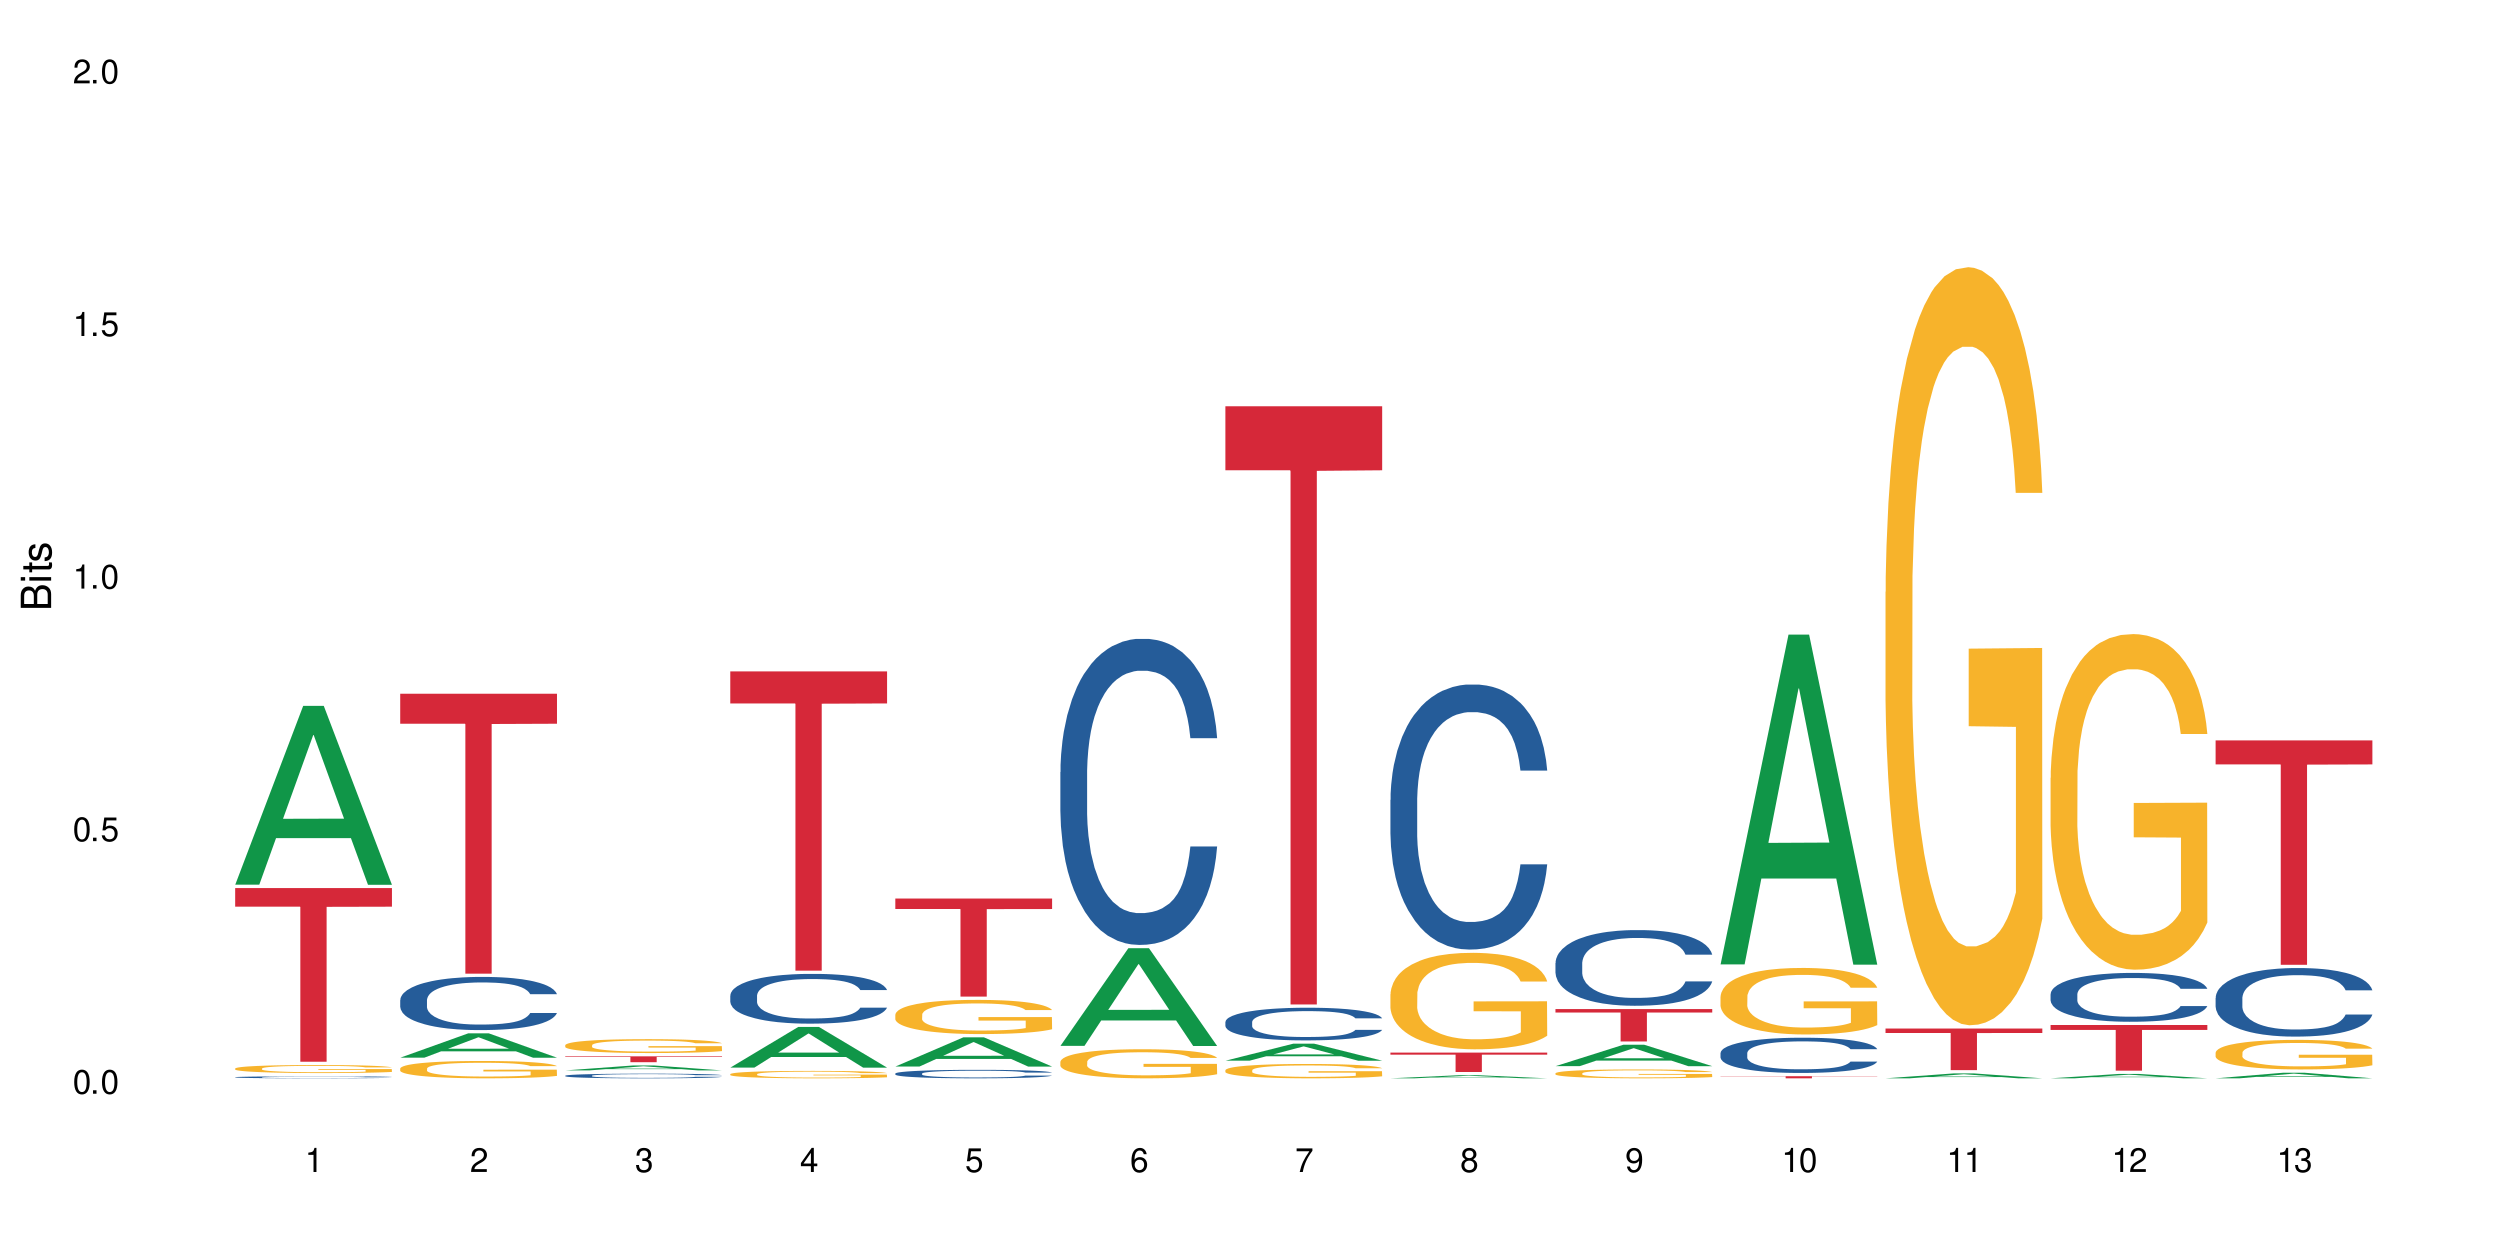 <?xml version="1.0" encoding="UTF-8"?>
<svg xmlns="http://www.w3.org/2000/svg" xmlns:xlink="http://www.w3.org/1999/xlink" width="720" height="360" viewBox="0 0 720 360">
<defs>
<g>
<g id="glyph-0-0">
</g>
<g id="glyph-0-1">
<path d="M 2.641 -6.938 C 2 -6.938 1.422 -6.656 1.078 -6.172 C 0.641 -5.562 0.406 -4.641 0.406 -3.359 C 0.406 -1.016 1.188 0.219 2.641 0.219 C 4.078 0.219 4.859 -1.016 4.859 -3.297 C 4.859 -4.641 4.656 -5.547 4.203 -6.172 C 3.844 -6.656 3.281 -6.938 2.641 -6.938 Z M 2.641 -6.188 C 3.547 -6.188 4 -5.25 4 -3.375 C 4 -1.406 3.562 -0.484 2.625 -0.484 C 1.734 -0.484 1.281 -1.438 1.281 -3.344 C 1.281 -5.25 1.734 -6.188 2.641 -6.188 Z M 2.641 -6.188 "/>
</g>
<g id="glyph-0-2">
<path d="M 1.828 -1 L 0.828 -1 L 0.828 0 L 1.828 0 Z M 1.828 -1 "/>
</g>
<g id="glyph-0-3">
<path d="M 4.562 -6.797 L 1.062 -6.797 L 0.547 -3.094 L 1.328 -3.094 C 1.719 -3.562 2.047 -3.734 2.578 -3.734 C 3.484 -3.734 4.062 -3.109 4.062 -2.094 C 4.062 -1.125 3.484 -0.531 2.578 -0.531 C 1.828 -0.531 1.375 -0.906 1.188 -1.672 L 0.328 -1.672 C 0.453 -1.109 0.547 -0.844 0.75 -0.594 C 1.125 -0.078 1.828 0.219 2.594 0.219 C 3.969 0.219 4.922 -0.781 4.922 -2.219 C 4.922 -3.562 4.031 -4.484 2.719 -4.484 C 2.25 -4.484 1.859 -4.359 1.469 -4.062 L 1.734 -5.969 L 4.562 -5.969 Z M 4.562 -6.797 "/>
</g>
<g id="glyph-0-4">
<path d="M 2.484 -4.938 L 2.484 0 L 3.328 0 L 3.328 -6.938 L 2.766 -6.938 C 2.469 -5.875 2.281 -5.734 0.984 -5.562 L 0.984 -4.938 Z M 2.484 -4.938 "/>
</g>
<g id="glyph-0-5">
<path d="M 4.859 -0.828 L 1.281 -0.828 C 1.359 -1.406 1.672 -1.781 2.5 -2.281 L 3.469 -2.828 C 4.406 -3.344 4.906 -4.062 4.906 -4.906 C 4.906 -5.484 4.672 -6.031 4.266 -6.406 C 3.859 -6.766 3.375 -6.938 2.719 -6.938 C 1.859 -6.938 1.219 -6.625 0.844 -6.031 C 0.609 -5.672 0.5 -5.234 0.484 -4.531 L 1.328 -4.531 C 1.359 -5.016 1.406 -5.281 1.531 -5.516 C 1.75 -5.938 2.188 -6.203 2.703 -6.203 C 3.469 -6.203 4.031 -5.641 4.031 -4.891 C 4.031 -4.344 3.719 -3.859 3.125 -3.516 L 2.234 -3 C 0.812 -2.172 0.406 -1.531 0.328 -0.016 L 4.859 -0.016 Z M 4.859 -0.828 "/>
</g>
<g id="glyph-0-6">
<path d="M 2.125 -3.188 L 2.578 -3.188 C 3.5 -3.188 3.984 -2.766 3.984 -1.922 C 3.984 -1.062 3.469 -0.531 2.594 -0.531 C 1.656 -0.531 1.203 -1 1.156 -2.016 L 0.312 -2.016 C 0.344 -1.453 0.438 -1.094 0.609 -0.781 C 0.953 -0.109 1.625 0.219 2.547 0.219 C 3.953 0.219 4.859 -0.625 4.859 -1.938 C 4.859 -2.828 4.516 -3.297 3.703 -3.594 C 4.344 -3.844 4.656 -4.328 4.656 -5.031 C 4.656 -6.219 3.875 -6.938 2.578 -6.938 C 1.203 -6.938 0.484 -6.172 0.453 -4.703 L 1.297 -4.703 C 1.312 -5.125 1.344 -5.359 1.453 -5.578 C 1.641 -5.969 2.062 -6.203 2.594 -6.203 C 3.344 -6.203 3.797 -5.75 3.797 -5 C 3.797 -4.516 3.609 -4.219 3.25 -4.047 C 3.016 -3.953 2.703 -3.922 2.125 -3.906 Z M 2.125 -3.188 "/>
</g>
<g id="glyph-0-7">
<path d="M 3.141 -1.672 L 3.141 0 L 3.984 0 L 3.984 -1.672 L 4.984 -1.672 L 4.984 -2.438 L 3.984 -2.438 L 3.984 -6.938 L 3.359 -6.938 L 0.266 -2.578 L 0.266 -1.672 Z M 3.141 -2.438 L 1 -2.438 L 3.141 -5.5 Z M 3.141 -2.438 "/>
</g>
<g id="glyph-0-8">
<path d="M 4.781 -5.125 C 4.609 -6.266 3.891 -6.938 2.844 -6.938 C 2.094 -6.938 1.422 -6.578 1.031 -5.953 C 0.594 -5.266 0.406 -4.422 0.406 -3.172 C 0.406 -2 0.578 -1.25 0.984 -0.641 C 1.359 -0.078 1.953 0.219 2.703 0.219 C 3.984 0.219 4.922 -0.75 4.922 -2.094 C 4.922 -3.375 4.062 -4.281 2.844 -4.281 C 2.172 -4.281 1.641 -4.031 1.281 -3.516 C 1.281 -5.234 1.828 -6.188 2.797 -6.188 C 3.391 -6.188 3.797 -5.797 3.938 -5.125 Z M 2.734 -3.531 C 3.547 -3.531 4.062 -2.953 4.062 -2.031 C 4.062 -1.156 3.484 -0.531 2.703 -0.531 C 1.922 -0.531 1.328 -1.188 1.328 -2.078 C 1.328 -2.938 1.906 -3.531 2.734 -3.531 Z M 2.734 -3.531 "/>
</g>
<g id="glyph-0-9">
<path d="M 4.984 -6.797 L 0.438 -6.797 L 0.438 -5.969 L 4.109 -5.969 C 2.5 -3.656 1.828 -2.234 1.328 0 L 2.219 0 C 2.594 -2.172 3.453 -4.047 4.984 -6.094 Z M 4.984 -6.797 "/>
</g>
<g id="glyph-0-10">
<path d="M 3.75 -3.656 C 4.469 -4.094 4.688 -4.438 4.688 -5.078 C 4.688 -6.172 3.844 -6.938 2.641 -6.938 C 1.438 -6.938 0.594 -6.172 0.594 -5.094 C 0.594 -4.438 0.812 -4.094 1.516 -3.656 C 0.734 -3.266 0.359 -2.703 0.359 -1.922 C 0.359 -0.656 1.281 0.219 2.641 0.219 C 3.984 0.219 4.922 -0.656 4.922 -1.922 C 4.922 -2.703 4.531 -3.266 3.75 -3.656 Z M 2.641 -6.188 C 3.359 -6.188 3.812 -5.75 3.812 -5.062 C 3.812 -4.406 3.344 -3.984 2.641 -3.984 C 1.922 -3.984 1.453 -4.406 1.453 -5.078 C 1.453 -5.75 1.922 -6.188 2.641 -6.188 Z M 2.641 -3.266 C 3.484 -3.266 4.062 -2.719 4.062 -1.906 C 4.062 -1.078 3.484 -0.531 2.625 -0.531 C 1.797 -0.531 1.219 -1.094 1.219 -1.906 C 1.219 -2.719 1.781 -3.266 2.641 -3.266 Z M 2.641 -3.266 "/>
</g>
<g id="glyph-0-11">
<path d="M 0.516 -1.578 C 0.672 -0.453 1.406 0.219 2.438 0.219 C 3.188 0.219 3.859 -0.141 4.266 -0.766 C 4.688 -1.453 4.891 -2.297 4.891 -3.547 C 4.891 -4.719 4.703 -5.453 4.312 -6.078 C 3.938 -6.641 3.344 -6.938 2.594 -6.938 C 1.297 -6.938 0.359 -5.969 0.359 -4.625 C 0.359 -3.344 1.234 -2.453 2.453 -2.453 C 3.094 -2.453 3.578 -2.672 4.016 -3.203 C 4 -1.484 3.469 -0.531 2.5 -0.531 C 1.906 -0.531 1.484 -0.906 1.359 -1.578 Z M 2.578 -6.203 C 3.375 -6.203 3.969 -5.531 3.969 -4.641 C 3.969 -3.797 3.391 -3.188 2.547 -3.188 C 1.734 -3.188 1.234 -3.766 1.234 -4.688 C 1.234 -5.562 1.797 -6.203 2.578 -6.203 Z M 2.578 -6.203 "/>
</g>
<g id="glyph-1-0">
</g>
<g id="glyph-1-1">
<path d="M 0 -0.953 L 0 -4.891 C 0 -5.719 -0.234 -6.344 -0.734 -6.797 C -1.188 -7.234 -1.812 -7.469 -2.5 -7.469 C -3.547 -7.469 -4.188 -7 -4.625 -5.875 C -4.984 -6.688 -5.625 -7.094 -6.531 -7.094 C -7.172 -7.094 -7.734 -6.859 -8.141 -6.391 C -8.562 -5.922 -8.75 -5.344 -8.75 -4.5 L -8.75 -0.953 Z M -4.984 -2.062 L -7.766 -2.062 L -7.766 -4.219 C -7.766 -4.844 -7.688 -5.203 -7.453 -5.5 C -7.219 -5.812 -6.859 -5.969 -6.375 -5.969 C -5.891 -5.969 -5.531 -5.812 -5.297 -5.5 C -5.062 -5.203 -4.984 -4.844 -4.984 -4.219 Z M -0.984 -2.062 L -4 -2.062 L -4 -4.781 C -4 -5.766 -3.438 -6.359 -2.484 -6.359 C -1.547 -6.359 -0.984 -5.766 -0.984 -4.781 Z M -0.984 -2.062 "/>
</g>
<g id="glyph-1-2">
<path d="M -6.281 -1.797 L -6.281 -0.797 L 0 -0.797 L 0 -1.797 Z M -8.75 -1.797 L -8.75 -0.797 L -7.484 -0.797 L -7.484 -1.797 Z M -8.75 -1.797 "/>
</g>
<g id="glyph-1-3">
<path d="M -6.281 -3.047 L -6.281 -2.016 L -8.016 -2.016 L -8.016 -1.016 L -6.281 -1.016 L -6.281 -0.172 L -5.469 -0.172 L -5.469 -1.016 L -0.719 -1.016 C -0.078 -1.016 0.281 -1.453 0.281 -2.234 C 0.281 -2.5 0.25 -2.719 0.188 -3.047 L -0.641 -3.047 C -0.609 -2.906 -0.594 -2.766 -0.594 -2.562 C -0.594 -2.141 -0.719 -2.016 -1.156 -2.016 L -5.469 -2.016 L -5.469 -3.047 Z M -6.281 -3.047 "/>
</g>
<g id="glyph-1-4">
<path d="M -4.531 -5.25 C -5.766 -5.25 -6.469 -4.422 -6.469 -2.969 C -6.469 -1.516 -5.719 -0.562 -4.547 -0.562 C -3.562 -0.562 -3.094 -1.062 -2.734 -2.562 L -2.516 -3.484 C -2.344 -4.188 -2.094 -4.469 -1.641 -4.469 C -1.047 -4.469 -0.641 -3.875 -0.641 -3 C -0.641 -2.453 -0.797 -2 -1.062 -1.75 C -1.25 -1.594 -1.422 -1.531 -1.875 -1.469 L -1.875 -0.406 C -0.422 -0.453 0.281 -1.266 0.281 -2.922 C 0.281 -4.5 -0.5 -5.516 -1.719 -5.516 C -2.656 -5.516 -3.172 -4.984 -3.469 -3.734 L -3.703 -2.766 C -3.891 -1.953 -4.156 -1.609 -4.594 -1.609 C -5.188 -1.609 -5.547 -2.125 -5.547 -2.938 C -5.547 -3.75 -5.203 -4.172 -4.531 -4.203 Z M -4.531 -5.25 "/>
</g>
</g>
</defs>
<rect x="-72" y="-36" width="864" height="432" fill="rgb(100%, 100%, 100%)" fill-opacity="1"/>
<path fill-rule="nonzero" fill="rgb(6.275%, 58.824%, 28.235%)" fill-opacity="1" d="M 67.73 254.785 L 67.777 254.734 L 87.316 203.297 L 93.25 203.297 L 112.883 254.832 L 105.984 254.832 L 101.066 241.379 L 79.5 241.379 L 74.676 254.785 L 67.73 254.785 L 81.574 235.812 L 99.086 235.766 L 90.355 211.715 L 90.258 211.668 L 90.164 211.812 L 81.527 235.766 L 81.574 235.812 Z M 67.73 254.785 "/>
<path fill-rule="nonzero" fill="rgb(14.51%, 36.078%, 60%)" fill-opacity="1" d="M 67.73 310.23 L 67.785 310.23 L 67.785 310.219 L 67.953 310.199 L 68.336 310.172 L 68.723 310.156 L 69.715 310.125 L 71.09 310.094 L 72.523 310.07 L 73.566 310.055 L 74.504 310.047 L 76.652 310.027 L 78.027 310.016 L 79.516 310.008 L 81.332 309.996 L 82.652 309.992 L 85.629 309.984 L 87.828 309.98 L 89.535 309.977 L 93.227 309.977 L 95.43 309.98 L 97.027 309.984 L 98.789 309.988 L 100.273 309.992 L 102.863 310.004 L 105.176 310.02 L 106.223 310.027 L 107.875 310.043 L 109.141 310.059 L 110.02 310.074 L 111.012 310.094 L 111.895 310.117 L 112.555 310.145 L 112.883 310.168 L 105.176 310.168 L 104.789 310.145 L 104.348 310.129 L 103.523 310.105 L 102.699 310.094 L 101.543 310.078 L 100.496 310.066 L 99.062 310.055 L 97.797 310.051 L 96.477 310.047 L 95.207 310.043 L 92.785 310.039 L 88.93 310.039 L 86.785 310.043 L 85.629 310.047 L 83.977 310.055 L 82.82 310.062 L 81.441 310.074 L 80.508 310.082 L 79.352 310.094 L 78.523 310.109 L 77.586 310.125 L 77.035 310.137 L 76.543 310.152 L 76.102 310.172 L 75.77 310.188 L 75.551 310.207 L 75.441 310.227 L 75.441 310.309 L 75.551 310.328 L 75.824 310.352 L 76.543 310.383 L 77.586 310.41 L 78.801 310.434 L 79.957 310.449 L 80.617 310.457 L 81.496 310.465 L 82.875 310.477 L 84.855 310.488 L 86.012 310.492 L 87.773 310.496 L 94.164 310.496 L 95.594 310.492 L 97.082 310.488 L 99.117 310.48 L 100.383 310.473 L 101.484 310.461 L 102.312 310.449 L 102.863 310.441 L 103.688 310.426 L 104.348 310.406 L 104.844 310.391 L 105.176 310.371 L 112.883 310.371 L 112.555 310.395 L 112.059 310.414 L 111.562 310.43 L 110.793 310.449 L 109.91 310.465 L 108.645 310.48 L 107.598 310.496 L 106.223 310.508 L 104.957 310.52 L 103.578 310.527 L 101.543 310.539 L 100.219 310.543 L 98.789 310.547 L 97.082 310.551 L 94.934 310.555 L 92.621 310.559 L 88.16 310.559 L 86.453 310.555 L 84.195 310.551 L 81.387 310.539 L 79.352 310.531 L 77.754 310.52 L 76.375 310.512 L 74.836 310.496 L 72.852 310.473 L 71.641 310.453 L 70.816 310.438 L 69.879 310.418 L 69.219 310.398 L 68.445 310.371 L 67.895 310.332 L 67.73 310.305 Z M 67.73 310.23 "/>
<path fill-rule="nonzero" fill="rgb(96.863%, 70.196%, 16.863%)" fill-opacity="1" d="M 67.73 307.719 L 67.785 307.715 L 67.785 307.672 L 68.008 307.578 L 68.559 307.445 L 69.273 307.34 L 70.043 307.254 L 70.539 307.211 L 71.367 307.148 L 72.082 307.102 L 73.898 307.004 L 76.211 306.918 L 77.477 306.879 L 78.91 306.844 L 80.945 306.801 L 81.883 306.789 L 84.746 306.754 L 87.996 306.73 L 91.574 306.727 L 93.227 306.727 L 95.484 306.738 L 98.566 306.762 L 100.328 306.781 L 101.707 306.801 L 103.137 306.828 L 104.898 306.871 L 106.551 306.922 L 107.875 306.973 L 109.195 307.035 L 110.297 307.105 L 111.234 307.18 L 112.059 307.266 L 112.555 307.34 L 112.883 307.414 L 105.23 307.414 L 104.789 307.34 L 104.293 307.285 L 103.469 307.215 L 102.641 307.164 L 101.816 307.125 L 100.273 307.07 L 98.953 307.035 L 97.301 307.004 L 95.703 306.984 L 93.887 306.973 L 92.785 306.969 L 89.867 306.969 L 87.223 306.984 L 85.684 307 L 84.582 307.02 L 83.039 307.051 L 82.102 307.074 L 81.551 307.09 L 79.902 307.156 L 78.801 307.215 L 78.195 307.258 L 77.422 307.32 L 76.871 307.375 L 76.266 307.461 L 75.938 307.523 L 75.496 307.668 L 75.441 308.051 L 75.605 308.129 L 75.938 308.215 L 76.375 308.293 L 77.035 308.371 L 77.699 308.434 L 78.855 308.516 L 79.844 308.57 L 80.617 308.605 L 82.102 308.664 L 82.707 308.684 L 84.141 308.723 L 85.629 308.75 L 87.445 308.777 L 88.82 308.789 L 91.023 308.801 L 93.832 308.801 L 97.137 308.785 L 99.227 308.77 L 100.66 308.754 L 101.598 308.738 L 102.754 308.715 L 103.578 308.695 L 104.348 308.672 L 105.285 308.633 L 105.285 308.129 L 91.684 308.129 L 91.684 307.891 L 112.828 307.887 L 112.883 308.715 L 111.727 308.773 L 110.297 308.828 L 108.918 308.867 L 107.488 308.906 L 105.449 308.945 L 103.797 308.969 L 101.266 309 L 98.953 309.02 L 96.531 309.031 L 94.383 309.039 L 91.852 309.039 L 89.594 309.035 L 87.168 309.023 L 85.242 309.008 L 83.48 308.984 L 81.719 308.957 L 79.516 308.914 L 78.082 308.879 L 76.598 308.832 L 75.109 308.781 L 73.789 308.723 L 72.906 308.68 L 72.027 308.629 L 71.09 308.566 L 70.207 308.492 L 69.547 308.426 L 68.941 308.352 L 68.5 308.285 L 68.062 308.188 L 67.84 308.113 L 67.73 308.047 Z M 67.73 307.719 "/>
<path fill-rule="nonzero" fill="rgb(83.922%, 15.686%, 22.353%)" fill-opacity="1" d="M 67.73 255.77 L 112.883 255.77 L 112.883 261.125 L 94.066 261.172 L 94.066 305.789 L 86.496 305.789 L 86.496 261.219 L 86.387 261.125 L 67.73 261.125 Z M 67.73 255.77 "/>
<path fill-rule="nonzero" fill="rgb(6.275%, 58.824%, 28.235%)" fill-opacity="1" d="M 115.262 304.613 L 115.309 304.609 L 134.848 297.605 L 140.781 297.605 L 160.414 304.621 L 153.516 304.621 L 148.598 302.789 L 127.031 302.789 L 122.207 304.613 L 115.262 304.613 L 129.105 302.031 L 146.617 302.023 L 137.887 298.75 L 137.789 298.746 L 137.691 298.766 L 129.059 302.023 L 129.105 302.031 Z M 115.262 304.613 "/>
<path fill-rule="nonzero" fill="rgb(14.51%, 36.078%, 60%)" fill-opacity="1" d="M 115.262 288.02 L 115.316 288.008 L 115.316 287.672 L 115.48 287.141 L 115.867 286.469 L 116.254 286.008 L 117.242 285.18 L 118.621 284.383 L 120.051 283.766 L 121.098 283.402 L 122.035 283.125 L 124.184 282.605 L 125.559 282.34 L 127.047 282.102 L 128.863 281.863 L 130.184 281.727 L 133.156 281.5 L 135.359 281.402 L 137.066 281.359 L 140.758 281.359 L 142.961 281.418 L 144.555 281.488 L 146.316 281.598 L 147.805 281.727 L 150.395 282.031 L 152.707 282.426 L 153.75 282.648 L 155.402 283.082 L 156.672 283.5 L 157.551 283.867 L 158.543 284.383 L 159.422 285.012 L 160.086 285.727 L 160.414 286.328 L 152.707 286.328 L 152.32 285.77 L 151.879 285.336 L 151.055 284.762 L 150.227 284.355 L 149.07 283.949 L 148.023 283.684 L 146.594 283.418 L 145.328 283.25 L 144.004 283.125 L 142.738 283.039 L 140.316 282.957 L 137.508 282.957 L 136.461 282.984 L 134.312 283.098 L 133.156 283.195 L 131.504 283.391 L 130.348 283.57 L 128.973 283.852 L 128.035 284.09 L 126.879 284.453 L 126.055 284.773 L 125.117 285.238 L 124.566 285.586 L 124.07 285.977 L 123.633 286.441 L 123.301 286.93 L 123.082 287.445 L 122.969 287.949 L 122.969 290.121 L 123.082 290.621 L 123.355 291.211 L 124.07 292.062 L 125.117 292.805 L 126.328 293.395 L 127.484 293.812 L 128.145 294.008 L 129.027 294.234 L 130.402 294.512 L 132.387 294.793 L 133.543 294.902 L 135.305 295.016 L 137.121 295.07 L 139.547 295.07 L 141.691 295.016 L 143.125 294.945 L 144.609 294.836 L 146.648 294.598 L 147.914 294.371 L 149.016 294.105 L 149.844 293.84 L 150.395 293.617 L 151.219 293.184 L 151.879 292.707 L 152.375 292.219 L 152.707 291.742 L 160.414 291.742 L 160.086 292.301 L 159.59 292.848 L 159.094 293.254 L 158.324 293.742 L 157.441 294.176 L 156.176 294.668 L 155.129 294.988 L 153.75 295.336 L 152.484 295.605 L 151.109 295.84 L 149.07 296.121 L 147.75 296.262 L 146.316 296.387 L 144.609 296.5 L 142.465 296.598 L 140.152 296.652 L 138.004 296.668 L 135.691 296.641 L 133.984 296.582 L 131.727 296.457 L 128.918 296.207 L 126.879 295.938 L 125.281 295.672 L 123.906 295.395 L 122.363 295.016 L 120.383 294.398 L 119.172 293.926 L 118.344 293.531 L 117.41 292.988 L 116.746 292.496 L 115.977 291.715 L 115.426 290.723 L 115.262 289.953 Z M 115.262 288.02 "/>
<path fill-rule="nonzero" fill="rgb(96.863%, 70.196%, 16.863%)" fill-opacity="1" d="M 115.262 307.699 L 115.316 307.695 L 115.316 307.605 L 115.535 307.398 L 116.086 307.117 L 116.805 306.883 L 117.574 306.699 L 118.07 306.605 L 118.895 306.469 L 119.609 306.367 L 121.43 306.16 L 123.742 305.969 L 125.008 305.887 L 126.438 305.809 L 128.477 305.723 L 129.414 305.691 L 132.277 305.617 L 135.523 305.574 L 139.105 305.559 L 140.758 305.562 L 143.016 305.582 L 146.098 305.633 L 147.859 305.676 L 149.238 305.723 L 150.668 305.781 L 152.43 305.875 L 154.082 305.984 L 155.402 306.094 L 156.727 306.23 L 157.828 306.375 L 158.762 306.535 L 159.59 306.727 L 160.086 306.887 L 160.414 307.047 L 152.762 307.047 L 152.32 306.887 L 151.824 306.766 L 151 306.613 L 150.172 306.504 L 149.348 306.418 L 147.805 306.297 L 146.484 306.227 L 144.832 306.16 L 143.234 306.121 L 141.418 306.094 L 140.316 306.082 L 137.398 306.082 L 134.754 306.117 L 133.211 306.152 L 132.109 306.188 L 130.57 306.258 L 129.633 306.312 L 129.082 306.348 L 127.43 306.492 L 126.328 306.617 L 125.723 306.703 L 124.953 306.844 L 124.402 306.965 L 123.797 307.148 L 123.465 307.285 L 123.023 307.594 L 122.969 308.418 L 123.137 308.59 L 123.465 308.777 L 123.906 308.941 L 124.566 309.117 L 125.227 309.246 L 126.383 309.426 L 127.375 309.543 L 128.145 309.621 L 129.633 309.746 L 130.238 309.785 L 131.672 309.867 L 133.156 309.934 L 134.973 309.988 L 136.352 310.016 L 138.555 310.039 L 141.363 310.039 L 144.668 310.012 L 146.758 309.973 L 148.191 309.938 L 149.125 309.906 L 150.281 309.855 L 151.109 309.809 L 151.879 309.758 L 152.816 309.68 L 152.816 308.59 L 139.215 308.586 L 139.215 308.074 L 160.359 308.07 L 160.414 309.855 L 159.258 309.977 L 157.828 310.098 L 156.449 310.188 L 155.02 310.266 L 152.98 310.352 L 151.328 310.406 L 148.797 310.473 L 146.484 310.512 L 144.059 310.539 L 141.914 310.555 L 139.379 310.559 L 137.121 310.551 L 134.699 310.523 L 132.773 310.484 L 131.012 310.438 L 129.246 310.379 L 127.047 310.285 L 125.613 310.207 L 124.125 310.109 L 122.641 309.996 L 121.316 309.875 L 120.438 309.777 L 119.555 309.668 L 118.621 309.531 L 117.738 309.375 L 117.078 309.234 L 116.473 309.074 L 116.031 308.922 L 115.59 308.719 L 115.371 308.555 L 115.262 308.414 Z M 115.262 307.699 "/>
<path fill-rule="nonzero" fill="rgb(83.922%, 15.686%, 22.353%)" fill-opacity="1" d="M 115.262 199.805 L 160.414 199.805 L 160.414 208.434 L 141.598 208.512 L 141.598 280.422 L 134.023 280.422 L 134.023 208.586 L 133.914 208.434 L 115.262 208.434 Z M 115.262 199.805 "/>
<path fill-rule="nonzero" fill="rgb(6.275%, 58.824%, 28.235%)" fill-opacity="1" d="M 162.793 308.277 L 162.84 308.277 L 182.379 306.852 L 188.312 306.852 L 207.945 308.277 L 201.047 308.277 L 196.125 307.906 L 174.562 307.906 L 169.738 308.277 L 162.793 308.277 L 176.637 307.75 L 194.148 307.75 L 185.418 307.086 L 185.32 307.082 L 185.223 307.086 L 176.59 307.75 L 176.637 307.75 Z M 162.793 308.277 "/>
<path fill-rule="nonzero" fill="rgb(14.51%, 36.078%, 60%)" fill-opacity="1" d="M 162.793 309.801 L 162.848 309.801 L 162.848 309.77 L 163.012 309.723 L 163.398 309.664 L 163.781 309.625 L 164.773 309.551 L 166.148 309.48 L 167.582 309.426 L 168.629 309.395 L 169.562 309.371 L 171.711 309.324 L 173.09 309.301 L 174.574 309.281 L 176.391 309.262 L 177.715 309.25 L 180.688 309.23 L 182.891 309.219 L 184.598 309.215 L 188.285 309.215 L 190.488 309.223 L 192.086 309.227 L 193.848 309.238 L 195.336 309.25 L 197.922 309.277 L 200.234 309.309 L 201.281 309.328 L 202.934 309.367 L 204.199 309.402 L 205.082 309.438 L 206.074 309.48 L 206.953 309.535 L 207.613 309.598 L 207.945 309.652 L 200.234 309.652 L 199.852 309.602 L 199.41 309.566 L 198.582 309.516 L 197.758 309.48 L 196.602 309.445 L 195.555 309.422 L 194.125 309.398 L 192.855 309.383 L 191.535 309.371 L 190.27 309.363 L 187.848 309.355 L 185.039 309.355 L 183.992 309.359 L 181.844 309.367 L 180.688 309.379 L 179.035 309.395 L 177.879 309.41 L 176.504 309.434 L 175.566 309.457 L 174.41 309.488 L 173.586 309.516 L 172.648 309.555 L 172.098 309.586 L 171.602 309.621 L 171.16 309.66 L 170.832 309.703 L 170.609 309.75 L 170.5 309.793 L 170.5 309.984 L 170.609 310.027 L 170.887 310.078 L 171.602 310.156 L 172.648 310.219 L 173.859 310.27 L 175.016 310.309 L 175.676 310.324 L 176.559 310.344 L 177.934 310.371 L 179.918 310.395 L 181.074 310.402 L 182.836 310.414 L 184.652 310.418 L 187.074 310.418 L 189.223 310.414 L 190.656 310.406 L 192.141 310.398 L 194.18 310.375 L 195.445 310.355 L 196.547 310.332 L 197.371 310.309 L 197.922 310.289 L 198.75 310.254 L 199.41 310.211 L 199.906 310.168 L 200.234 310.125 L 207.945 310.125 L 207.613 310.176 L 207.117 310.223 L 206.625 310.258 L 205.852 310.301 L 204.973 310.34 L 203.703 310.383 L 202.66 310.41 L 201.281 310.441 L 200.016 310.465 L 198.641 310.484 L 196.602 310.512 L 195.281 310.523 L 193.848 310.535 L 192.141 310.543 L 189.992 310.551 L 187.68 310.559 L 185.535 310.559 L 183.219 310.555 L 181.512 310.551 L 179.254 310.539 L 176.449 310.52 L 174.41 310.496 L 172.812 310.473 L 171.438 310.445 L 169.895 310.414 L 167.914 310.359 L 166.699 310.316 L 165.875 310.285 L 164.938 310.234 L 164.277 310.191 L 163.508 310.125 L 162.957 310.035 L 162.793 309.969 Z M 162.793 309.801 "/>
<path fill-rule="nonzero" fill="rgb(96.863%, 70.196%, 16.863%)" fill-opacity="1" d="M 162.793 300.988 L 162.848 300.988 L 162.848 300.914 L 163.066 300.75 L 163.617 300.523 L 164.332 300.336 L 165.105 300.191 L 165.602 300.113 L 166.426 300.004 L 167.141 299.922 L 168.957 299.758 L 171.27 299.605 L 172.539 299.539 L 173.969 299.477 L 176.008 299.406 L 176.941 299.383 L 179.805 299.324 L 183.055 299.289 L 186.633 299.277 L 188.285 299.281 L 190.543 299.293 L 193.629 299.336 L 195.391 299.371 L 196.766 299.406 L 198.199 299.457 L 199.961 299.527 L 201.613 299.617 L 202.934 299.703 L 204.254 299.812 L 205.355 299.93 L 206.293 300.059 L 207.117 300.211 L 207.613 300.34 L 207.945 300.469 L 200.289 300.469 L 199.852 300.34 L 199.355 300.242 L 198.527 300.121 L 197.703 300.031 L 196.875 299.965 L 195.336 299.867 L 194.012 299.809 L 192.363 299.758 L 190.766 299.727 L 188.949 299.703 L 187.848 299.695 L 184.926 299.695 L 182.285 299.723 L 180.742 299.75 L 179.641 299.781 L 178.098 299.836 L 177.164 299.879 L 176.613 299.91 L 174.961 300.023 L 173.859 300.125 L 173.254 300.195 L 172.484 300.305 L 171.934 300.402 L 171.328 300.547 L 170.996 300.656 L 170.555 300.906 L 170.5 301.562 L 170.664 301.703 L 170.996 301.852 L 171.438 301.984 L 172.098 302.121 L 172.758 302.23 L 173.914 302.371 L 174.906 302.465 L 175.676 302.527 L 177.164 302.629 L 177.77 302.66 L 179.199 302.727 L 180.688 302.777 L 182.504 302.82 L 183.883 302.844 L 186.082 302.859 L 188.891 302.859 L 192.195 302.84 L 194.289 302.809 L 195.719 302.781 L 196.656 302.754 L 197.812 302.715 L 198.641 302.68 L 199.41 302.637 L 200.348 302.574 L 200.348 301.703 L 186.746 301.699 L 186.746 301.289 L 207.891 301.285 L 207.945 302.715 L 206.789 302.812 L 205.355 302.91 L 203.98 302.98 L 202.547 303.043 L 200.512 303.113 L 198.859 303.156 L 196.324 303.207 L 194.012 303.242 L 191.59 303.262 L 189.441 303.273 L 186.91 303.277 L 184.652 303.27 L 182.23 303.25 L 180.301 303.219 L 178.539 303.184 L 176.777 303.137 L 174.574 303.059 L 173.145 302.996 L 171.656 302.918 L 170.172 302.828 L 168.848 302.73 L 167.969 302.652 L 167.086 302.566 L 166.148 302.457 L 165.27 302.332 L 164.609 302.219 L 164.004 302.09 L 163.562 301.969 L 163.121 301.805 L 162.902 301.672 L 162.793 301.559 Z M 162.793 300.988 "/>
<path fill-rule="nonzero" fill="rgb(83.922%, 15.686%, 22.353%)" fill-opacity="1" d="M 162.793 304.215 L 207.945 304.215 L 207.945 304.398 L 189.125 304.398 L 189.125 305.914 L 181.555 305.914 L 181.555 304.402 L 181.445 304.398 L 162.793 304.398 Z M 162.793 304.215 "/>
<path fill-rule="nonzero" fill="rgb(6.275%, 58.824%, 28.235%)" fill-opacity="1" d="M 210.32 307.469 L 210.371 307.457 L 229.906 295.754 L 235.84 295.754 L 255.477 307.48 L 248.578 307.48 L 243.656 304.418 L 222.094 304.418 L 217.27 307.469 L 210.32 307.469 L 224.168 303.152 L 241.68 303.141 L 232.945 297.668 L 232.852 297.656 L 232.754 297.691 L 224.117 303.141 L 224.168 303.152 Z M 210.32 307.469 "/>
<path fill-rule="nonzero" fill="rgb(14.51%, 36.078%, 60%)" fill-opacity="1" d="M 210.32 286.719 L 210.375 286.707 L 210.375 286.391 L 210.543 285.895 L 210.926 285.266 L 211.312 284.832 L 212.305 284.059 L 213.68 283.312 L 215.113 282.738 L 216.16 282.395 L 217.094 282.133 L 219.242 281.648 L 220.617 281.402 L 222.105 281.18 L 223.922 280.957 L 225.246 280.824 L 228.219 280.613 L 230.422 280.523 L 232.129 280.484 L 235.816 280.484 L 238.02 280.535 L 239.617 280.602 L 241.379 280.707 L 242.863 280.824 L 245.453 281.113 L 247.766 281.48 L 248.812 281.688 L 250.465 282.094 L 251.73 282.488 L 252.613 282.828 L 253.602 283.312 L 254.484 283.902 L 255.145 284.57 L 255.477 285.133 L 247.766 285.133 L 247.379 284.609 L 246.941 284.203 L 246.113 283.668 L 245.289 283.285 L 244.133 282.906 L 243.086 282.656 L 241.652 282.41 L 240.387 282.254 L 239.066 282.133 L 237.801 282.055 L 235.375 281.977 L 232.566 281.977 L 231.523 282.004 L 229.375 282.109 L 228.219 282.199 L 226.566 282.383 L 225.41 282.555 L 224.031 282.816 L 223.098 283.039 L 221.941 283.379 L 221.113 283.68 L 220.18 284.113 L 219.629 284.441 L 219.133 284.805 L 218.691 285.238 L 218.359 285.699 L 218.141 286.184 L 218.031 286.652 L 218.031 288.684 L 218.141 289.156 L 218.418 289.707 L 219.133 290.504 L 220.18 291.199 L 221.391 291.75 L 222.547 292.141 L 223.207 292.324 L 224.086 292.535 L 225.465 292.797 L 227.445 293.059 L 228.602 293.164 L 230.367 293.27 L 232.184 293.32 L 234.605 293.32 L 236.754 293.27 L 238.184 293.203 L 239.672 293.098 L 241.707 292.875 L 242.977 292.668 L 244.078 292.418 L 244.902 292.168 L 245.453 291.961 L 246.277 291.555 L 246.941 291.109 L 247.438 290.648 L 247.766 290.203 L 255.477 290.203 L 255.145 290.727 L 254.648 291.238 L 254.152 291.617 L 253.383 292.078 L 252.5 292.484 L 251.234 292.941 L 250.188 293.242 L 248.812 293.57 L 247.547 293.82 L 246.168 294.043 L 244.133 294.305 L 242.809 294.434 L 241.379 294.555 L 239.672 294.656 L 237.523 294.75 L 235.211 294.801 L 233.062 294.816 L 230.75 294.789 L 229.043 294.738 L 226.785 294.617 L 223.977 294.383 L 221.941 294.133 L 220.344 293.887 L 218.965 293.621 L 217.426 293.27 L 215.441 292.691 L 214.23 292.246 L 213.406 291.879 L 212.469 291.371 L 211.809 290.91 L 211.039 290.176 L 210.488 289.246 L 210.32 288.527 Z M 210.32 286.719 "/>
<path fill-rule="nonzero" fill="rgb(96.863%, 70.196%, 16.863%)" fill-opacity="1" d="M 210.32 309.336 L 210.375 309.332 L 210.375 309.293 L 210.598 309.207 L 211.148 309.086 L 211.863 308.984 L 212.633 308.906 L 213.129 308.867 L 213.957 308.809 L 214.672 308.766 L 216.488 308.676 L 218.801 308.594 L 220.066 308.559 L 221.5 308.527 L 223.539 308.488 L 224.473 308.477 L 227.336 308.445 L 230.586 308.426 L 234.164 308.418 L 235.816 308.422 L 238.074 308.43 L 241.156 308.449 L 242.922 308.469 L 244.297 308.488 L 245.73 308.516 L 247.492 308.555 L 249.145 308.602 L 250.465 308.648 L 251.785 308.707 L 252.887 308.77 L 253.824 308.836 L 254.648 308.918 L 255.145 308.988 L 255.477 309.055 L 247.82 309.055 L 247.379 308.988 L 246.887 308.934 L 246.059 308.871 L 245.234 308.824 L 244.406 308.785 L 242.863 308.734 L 241.543 308.703 L 239.891 308.676 L 238.293 308.66 L 236.477 308.648 L 235.375 308.645 L 232.457 308.645 L 229.816 308.656 L 228.273 308.672 L 227.172 308.688 L 225.629 308.719 L 224.695 308.742 L 224.145 308.758 L 222.492 308.816 L 221.391 308.871 L 220.785 308.91 L 220.012 308.969 L 219.461 309.02 L 218.855 309.098 L 218.527 309.156 L 218.086 309.289 L 218.031 309.641 L 218.195 309.715 L 218.527 309.797 L 218.965 309.867 L 219.629 309.941 L 220.289 309.996 L 221.445 310.074 L 222.438 310.125 L 223.207 310.156 L 224.695 310.211 L 225.301 310.227 L 226.73 310.262 L 228.219 310.289 L 230.035 310.312 L 231.41 310.324 L 233.613 310.336 L 236.422 310.336 L 239.727 310.324 L 241.82 310.309 L 243.25 310.293 L 244.188 310.277 L 245.344 310.258 L 246.168 310.238 L 246.941 310.215 L 247.875 310.184 L 247.875 309.715 L 234.273 309.715 L 234.273 309.496 L 255.422 309.492 L 255.477 310.258 L 254.32 310.309 L 252.887 310.359 L 251.512 310.398 L 250.078 310.434 L 248.043 310.469 L 246.391 310.492 L 243.855 310.52 L 241.543 310.539 L 239.121 310.551 L 236.973 310.555 L 234.441 310.559 L 232.184 310.555 L 229.758 310.543 L 227.832 310.527 L 226.07 310.508 L 224.309 310.48 L 222.105 310.441 L 220.672 310.406 L 219.188 310.367 L 217.699 310.316 L 216.379 310.266 L 215.496 310.223 L 214.617 310.176 L 213.68 310.117 L 212.801 310.051 L 212.137 309.992 L 211.531 309.922 L 211.094 309.859 L 210.652 309.77 L 210.43 309.699 L 210.32 309.641 Z M 210.32 309.336 "/>
<path fill-rule="nonzero" fill="rgb(83.922%, 15.686%, 22.353%)" fill-opacity="1" d="M 210.32 193.363 L 255.477 193.363 L 255.477 202.59 L 236.656 202.668 L 236.656 279.547 L 229.086 279.547 L 229.086 202.75 L 228.977 202.59 L 210.32 202.59 Z M 210.32 193.363 "/>
<path fill-rule="nonzero" fill="rgb(6.275%, 58.824%, 28.235%)" fill-opacity="1" d="M 257.852 307.168 L 257.898 307.156 L 277.438 298.754 L 283.371 298.754 L 303.004 307.176 L 296.105 307.176 L 291.188 304.977 L 269.621 304.977 L 264.797 307.168 L 257.852 307.168 L 271.695 304.066 L 289.207 304.059 L 280.477 300.129 L 280.379 300.121 L 280.285 300.145 L 271.648 304.059 L 271.695 304.066 Z M 257.852 307.168 "/>
<path fill-rule="nonzero" fill="rgb(14.51%, 36.078%, 60%)" fill-opacity="1" d="M 257.852 309.176 L 257.906 309.176 L 257.906 309.121 L 258.07 309.035 L 258.457 308.93 L 258.844 308.855 L 259.832 308.723 L 261.211 308.594 L 262.641 308.496 L 263.688 308.438 L 264.625 308.395 L 266.773 308.312 L 268.148 308.27 L 269.637 308.23 L 271.453 308.191 L 272.773 308.172 L 275.746 308.133 L 277.949 308.117 L 279.656 308.113 L 283.348 308.113 L 285.551 308.121 L 287.145 308.133 L 288.91 308.148 L 290.395 308.172 L 292.984 308.219 L 295.297 308.281 L 296.344 308.316 L 297.996 308.387 L 299.262 308.453 L 300.141 308.512 L 301.133 308.594 L 302.016 308.695 L 302.676 308.809 L 303.004 308.906 L 295.297 308.906 L 294.91 308.816 L 294.469 308.746 L 293.645 308.656 L 292.816 308.59 L 291.66 308.527 L 290.617 308.484 L 289.184 308.441 L 287.918 308.414 L 286.598 308.395 L 285.328 308.379 L 282.906 308.367 L 280.098 308.367 L 279.051 308.371 L 276.902 308.391 L 275.746 308.406 L 274.098 308.438 L 272.941 308.465 L 271.562 308.512 L 270.625 308.547 L 269.469 308.605 L 268.645 308.656 L 267.707 308.73 L 267.156 308.789 L 266.66 308.852 L 266.223 308.922 L 265.891 309.004 L 265.672 309.086 L 265.562 309.164 L 265.562 309.512 L 265.672 309.594 L 265.945 309.688 L 266.66 309.824 L 267.707 309.941 L 268.918 310.035 L 270.074 310.102 L 270.738 310.133 L 271.617 310.168 L 272.996 310.215 L 274.977 310.258 L 276.133 310.277 L 277.895 310.293 L 279.711 310.305 L 282.137 310.305 L 284.281 310.293 L 285.715 310.281 L 287.203 310.266 L 289.238 310.227 L 290.504 310.191 L 291.605 310.148 L 292.434 310.105 L 292.984 310.07 L 293.809 310 L 294.469 309.926 L 294.965 309.848 L 295.297 309.77 L 303.004 309.77 L 302.676 309.859 L 302.18 309.949 L 301.684 310.012 L 300.914 310.09 L 300.031 310.16 L 298.766 310.238 L 297.719 310.289 L 296.344 310.348 L 295.074 310.387 L 293.699 310.426 L 291.66 310.473 L 290.34 310.492 L 288.91 310.512 L 287.203 310.531 L 285.055 310.547 L 282.742 310.555 L 280.594 310.559 L 278.281 310.555 L 276.574 310.543 L 274.316 310.523 L 271.508 310.484 L 269.469 310.441 L 267.875 310.398 L 266.496 310.355 L 264.953 310.293 L 262.973 310.195 L 261.762 310.121 L 260.934 310.059 L 260 309.969 L 259.34 309.891 L 258.566 309.766 L 258.016 309.609 L 257.852 309.484 Z M 257.852 309.176 "/>
<path fill-rule="nonzero" fill="rgb(96.863%, 70.196%, 16.863%)" fill-opacity="1" d="M 257.852 292.184 L 257.906 292.176 L 257.906 291.996 L 258.125 291.59 L 258.676 291.031 L 259.395 290.574 L 260.164 290.215 L 260.66 290.027 L 261.484 289.754 L 262.203 289.559 L 264.02 289.152 L 266.332 288.773 L 267.598 288.613 L 269.031 288.461 L 271.066 288.289 L 272.004 288.227 L 274.867 288.082 L 278.117 287.992 L 281.695 287.965 L 283.348 287.977 L 285.605 288.012 L 288.688 288.109 L 290.449 288.199 L 291.828 288.289 L 293.258 288.406 L 295.02 288.586 L 296.672 288.801 L 297.996 289.02 L 299.316 289.289 L 300.418 289.574 L 301.352 289.891 L 302.18 290.27 L 302.676 290.582 L 303.004 290.898 L 295.352 290.898 L 294.91 290.582 L 294.414 290.34 L 293.59 290.043 L 292.762 289.828 L 291.938 289.656 L 290.395 289.422 L 289.074 289.277 L 287.422 289.152 L 285.824 289.07 L 284.008 289.02 L 282.906 289 L 279.988 289 L 277.344 289.062 L 275.805 289.137 L 274.703 289.207 L 273.16 289.344 L 272.223 289.449 L 271.672 289.523 L 270.02 289.801 L 268.918 290.051 L 268.312 290.223 L 267.543 290.492 L 266.992 290.734 L 266.387 291.098 L 266.055 291.367 L 265.617 291.977 L 265.562 293.598 L 265.727 293.938 L 266.055 294.309 L 266.496 294.629 L 267.156 294.973 L 267.82 295.234 L 268.977 295.582 L 269.965 295.816 L 270.738 295.973 L 272.223 296.215 L 272.828 296.293 L 274.262 296.457 L 275.746 296.582 L 277.566 296.691 L 278.941 296.746 L 281.145 296.789 L 283.953 296.789 L 287.258 296.734 L 289.348 296.664 L 290.781 296.59 L 291.719 296.527 L 292.875 296.43 L 293.699 296.34 L 294.469 296.242 L 295.406 296.086 L 295.406 293.938 L 281.805 293.93 L 281.805 292.922 L 302.949 292.914 L 303.004 296.43 L 301.848 296.672 L 300.418 296.906 L 299.039 297.086 L 297.609 297.238 L 295.57 297.41 L 293.918 297.52 L 291.387 297.645 L 289.074 297.727 L 286.652 297.777 L 284.504 297.805 L 281.969 297.816 L 279.711 297.797 L 277.289 297.742 L 275.363 297.672 L 273.602 297.582 L 271.84 297.465 L 269.637 297.273 L 268.203 297.121 L 266.719 296.934 L 265.23 296.707 L 263.91 296.465 L 263.027 296.277 L 262.148 296.062 L 261.211 295.789 L 260.328 295.484 L 259.668 295.207 L 259.062 294.891 L 258.621 294.594 L 258.184 294.191 L 257.961 293.867 L 257.852 293.586 Z M 257.852 292.184 "/>
<path fill-rule="nonzero" fill="rgb(83.922%, 15.686%, 22.353%)" fill-opacity="1" d="M 257.852 258.777 L 303.004 258.777 L 303.004 261.801 L 284.188 261.828 L 284.188 287.027 L 276.617 287.027 L 276.617 261.855 L 276.504 261.801 L 257.852 261.801 Z M 257.852 258.777 "/>
<path fill-rule="nonzero" fill="rgb(6.275%, 58.824%, 28.235%)" fill-opacity="1" d="M 305.383 301.215 L 305.43 301.188 L 324.969 273.082 L 330.902 273.082 L 350.535 301.242 L 343.637 301.242 L 338.715 293.891 L 317.152 293.891 L 312.328 301.215 L 305.383 301.215 L 319.227 290.852 L 336.738 290.824 L 328.008 277.684 L 327.91 277.656 L 327.812 277.738 L 319.18 290.824 L 319.227 290.852 Z M 305.383 301.215 "/>
<path fill-rule="nonzero" fill="rgb(14.51%, 36.078%, 60%)" fill-opacity="1" d="M 305.383 222.355 L 305.438 222.273 L 305.438 220.34 L 305.602 217.277 L 305.988 213.41 L 306.371 210.754 L 307.363 206 L 308.742 201.406 L 310.172 197.863 L 311.219 195.766 L 312.156 194.156 L 314.301 191.176 L 315.68 189.645 L 317.164 188.273 L 318.984 186.906 L 320.305 186.098 L 323.277 184.809 L 325.48 184.246 L 327.188 184.004 L 330.879 184.004 L 333.078 184.328 L 334.676 184.73 L 336.438 185.375 L 337.926 186.098 L 340.512 187.871 L 342.828 190.129 L 343.871 191.418 L 345.523 193.914 L 346.789 196.332 L 347.672 198.426 L 348.664 201.406 L 349.543 205.031 L 350.203 209.141 L 350.535 212.605 L 342.828 212.605 L 342.441 209.383 L 342 206.887 L 341.176 203.582 L 340.348 201.246 L 339.191 198.91 L 338.145 197.379 L 336.715 195.848 L 335.449 194.883 L 334.125 194.156 L 332.859 193.672 L 330.438 193.188 L 327.629 193.188 L 326.582 193.352 L 324.434 193.996 L 323.277 194.559 L 321.625 195.688 L 320.469 196.734 L 319.094 198.344 L 318.156 199.715 L 317 201.809 L 316.176 203.664 L 315.238 206.32 L 314.688 208.336 L 314.191 210.594 L 313.75 213.25 L 313.422 216.07 L 313.199 219.051 L 313.09 221.953 L 313.09 234.441 L 313.199 237.34 L 313.477 240.723 L 314.191 245.637 L 315.238 249.91 L 316.449 253.293 L 317.605 255.711 L 318.266 256.836 L 319.148 258.125 L 320.523 259.738 L 322.508 261.348 L 323.664 261.992 L 325.426 262.637 L 327.242 262.961 L 329.664 262.961 L 331.812 262.637 L 333.246 262.234 L 334.73 261.59 L 336.77 260.223 L 338.035 258.934 L 339.137 257.402 L 339.961 255.871 L 340.512 254.582 L 341.34 252.082 L 342 249.344 L 342.496 246.523 L 342.828 243.785 L 350.535 243.785 L 350.203 247.008 L 349.711 250.148 L 349.215 252.488 L 348.441 255.305 L 347.562 257.805 L 346.297 260.625 L 345.25 262.477 L 343.871 264.492 L 342.605 266.023 L 341.23 267.391 L 339.191 269.004 L 337.871 269.809 L 336.438 270.535 L 334.73 271.18 L 332.586 271.742 L 330.27 272.062 L 328.125 272.145 L 325.812 271.984 L 324.105 271.66 L 321.848 270.938 L 319.039 269.484 L 317 267.957 L 315.402 266.426 L 314.027 264.812 L 312.484 262.637 L 310.504 259.094 L 309.293 256.355 L 308.465 254.098 L 307.531 250.957 L 306.867 248.137 L 306.098 243.625 L 305.547 237.902 L 305.383 233.473 Z M 305.383 222.355 "/>
<path fill-rule="nonzero" fill="rgb(96.863%, 70.196%, 16.863%)" fill-opacity="1" d="M 305.383 305.77 L 305.438 305.762 L 305.438 305.609 L 305.656 305.262 L 306.207 304.789 L 306.922 304.398 L 307.695 304.094 L 308.191 303.934 L 309.016 303.703 L 309.73 303.535 L 311.551 303.191 L 313.863 302.867 L 315.129 302.73 L 316.559 302.602 L 318.598 302.457 L 319.535 302.402 L 322.398 302.281 L 325.645 302.203 L 329.227 302.18 L 330.879 302.188 L 333.137 302.219 L 336.219 302.301 L 337.98 302.379 L 339.355 302.457 L 340.789 302.555 L 342.551 302.707 L 344.203 302.891 L 345.523 303.074 L 346.848 303.305 L 347.949 303.551 L 348.883 303.816 L 349.711 304.141 L 350.203 304.406 L 350.535 304.676 L 342.883 304.676 L 342.441 304.406 L 341.945 304.199 L 341.121 303.949 L 340.293 303.766 L 339.469 303.617 L 337.926 303.418 L 336.605 303.297 L 334.953 303.191 L 333.355 303.121 L 331.539 303.074 L 330.438 303.059 L 327.52 303.059 L 324.875 303.113 L 323.332 303.176 L 322.23 303.234 L 320.691 303.352 L 319.754 303.441 L 319.203 303.504 L 317.551 303.742 L 316.449 303.957 L 315.844 304.102 L 315.074 304.332 L 314.523 304.535 L 313.918 304.844 L 313.586 305.07 L 313.145 305.594 L 313.09 306.969 L 313.258 307.262 L 313.586 307.574 L 314.027 307.852 L 314.688 308.141 L 315.348 308.363 L 316.504 308.66 L 317.496 308.859 L 318.266 308.988 L 319.754 309.195 L 320.359 309.266 L 321.793 309.402 L 323.277 309.512 L 325.094 309.602 L 326.473 309.648 L 328.676 309.688 L 331.484 309.688 L 334.785 309.641 L 336.879 309.578 L 338.312 309.516 L 339.246 309.465 L 340.402 309.379 L 341.23 309.305 L 342 309.219 L 342.938 309.09 L 342.938 307.262 L 329.336 307.254 L 329.336 306.395 L 350.48 306.387 L 350.535 309.379 L 349.379 309.586 L 347.949 309.785 L 346.57 309.938 L 345.141 310.07 L 343.102 310.215 L 341.449 310.305 L 338.918 310.414 L 336.605 310.48 L 334.18 310.527 L 332.035 310.551 L 329.5 310.559 L 327.242 310.543 L 324.82 310.496 L 322.895 310.438 L 321.129 310.359 L 319.367 310.258 L 317.164 310.098 L 315.734 309.969 L 314.246 309.809 L 312.762 309.617 L 311.438 309.41 L 310.559 309.25 L 309.676 309.066 L 308.742 308.836 L 307.859 308.578 L 307.199 308.34 L 306.594 308.07 L 306.152 307.82 L 305.711 307.477 L 305.492 307.199 L 305.383 306.961 Z M 305.383 305.77 "/>
<path fill-rule="nonzero" fill="rgb(6.275%, 58.824%, 28.235%)" fill-opacity="1" d="M 352.91 305.48 L 352.961 305.477 L 372.496 300.57 L 378.43 300.57 L 398.066 305.484 L 391.168 305.484 L 386.246 304.203 L 364.684 304.203 L 359.859 305.48 L 352.91 305.48 L 366.758 303.672 L 384.27 303.668 L 375.535 301.375 L 375.441 301.371 L 375.344 301.383 L 366.707 303.668 L 366.758 303.672 Z M 352.91 305.48 "/>
<path fill-rule="nonzero" fill="rgb(14.51%, 36.078%, 60%)" fill-opacity="1" d="M 352.91 294.324 L 352.969 294.312 L 352.969 294.109 L 353.133 293.781 L 353.52 293.367 L 353.902 293.086 L 354.895 292.578 L 356.27 292.09 L 357.703 291.711 L 358.75 291.488 L 359.684 291.316 L 361.832 290.996 L 363.211 290.832 L 364.695 290.688 L 366.512 290.543 L 367.836 290.457 L 370.809 290.316 L 373.012 290.258 L 374.719 290.23 L 378.406 290.23 L 380.609 290.266 L 382.207 290.309 L 383.969 290.379 L 385.457 290.457 L 388.043 290.645 L 390.355 290.887 L 391.402 291.023 L 393.055 291.289 L 394.32 291.547 L 395.203 291.77 L 396.195 292.09 L 397.074 292.477 L 397.734 292.914 L 398.066 293.281 L 390.355 293.281 L 389.973 292.938 L 389.531 292.672 L 388.703 292.32 L 387.879 292.07 L 386.723 291.82 L 385.676 291.66 L 384.246 291.496 L 382.977 291.391 L 381.656 291.316 L 380.391 291.262 L 377.965 291.211 L 375.16 291.211 L 374.113 291.23 L 371.965 291.297 L 370.809 291.359 L 369.156 291.477 L 368 291.59 L 366.625 291.762 L 365.688 291.906 L 364.531 292.133 L 363.703 292.328 L 362.77 292.613 L 362.219 292.828 L 361.723 293.066 L 361.281 293.352 L 360.953 293.652 L 360.73 293.969 L 360.621 294.281 L 360.621 295.613 L 360.73 295.922 L 361.008 296.281 L 361.723 296.805 L 362.77 297.262 L 363.98 297.621 L 365.137 297.879 L 365.797 298 L 366.68 298.137 L 368.055 298.309 L 370.039 298.48 L 371.195 298.551 L 372.957 298.621 L 374.773 298.652 L 377.195 298.652 L 379.344 298.621 L 380.773 298.578 L 382.262 298.508 L 384.301 298.363 L 385.566 298.223 L 386.668 298.062 L 387.492 297.898 L 388.043 297.762 L 388.871 297.492 L 389.531 297.203 L 390.027 296.902 L 390.355 296.609 L 398.066 296.609 L 397.734 296.953 L 397.238 297.289 L 396.742 297.535 L 395.973 297.836 L 395.094 298.105 L 393.824 298.406 L 392.781 298.602 L 391.402 298.816 L 390.137 298.98 L 388.758 299.125 L 386.723 299.297 L 385.402 299.383 L 383.969 299.461 L 382.262 299.531 L 380.113 299.59 L 377.801 299.625 L 375.652 299.633 L 373.34 299.617 L 371.633 299.582 L 369.375 299.504 L 366.566 299.352 L 364.531 299.188 L 362.934 299.023 L 361.559 298.852 L 360.016 298.621 L 358.031 298.242 L 356.82 297.949 L 355.996 297.707 L 355.059 297.375 L 354.398 297.074 L 353.629 296.59 L 353.078 295.98 L 352.91 295.508 Z M 352.91 294.324 "/>
<path fill-rule="nonzero" fill="rgb(96.863%, 70.196%, 16.863%)" fill-opacity="1" d="M 352.91 308.195 L 352.969 308.191 L 352.969 308.117 L 353.188 307.945 L 353.738 307.711 L 354.453 307.52 L 355.227 307.367 L 355.719 307.289 L 356.547 307.176 L 357.262 307.094 L 359.078 306.922 L 361.391 306.766 L 362.66 306.695 L 364.09 306.633 L 366.129 306.559 L 367.062 306.535 L 369.926 306.473 L 373.176 306.434 L 376.754 306.426 L 378.406 306.43 L 380.664 306.441 L 383.75 306.484 L 385.512 306.523 L 386.887 306.559 L 388.32 306.609 L 390.082 306.684 L 391.734 306.773 L 393.055 306.867 L 394.375 306.98 L 395.477 307.102 L 396.414 307.23 L 397.238 307.391 L 397.734 307.523 L 398.066 307.656 L 390.41 307.656 L 389.973 307.523 L 389.477 307.422 L 388.648 307.297 L 387.824 307.207 L 386.996 307.133 L 385.457 307.035 L 384.133 306.977 L 382.48 306.922 L 380.887 306.887 L 379.066 306.867 L 377.965 306.859 L 375.047 306.859 L 372.406 306.887 L 370.863 306.914 L 369.762 306.945 L 368.219 307 L 367.285 307.047 L 366.734 307.078 L 365.082 307.195 L 363.98 307.301 L 363.375 307.371 L 362.602 307.484 L 362.055 307.586 L 361.445 307.738 L 361.117 307.852 L 360.676 308.109 L 360.621 308.789 L 360.785 308.93 L 361.117 309.086 L 361.559 309.223 L 362.219 309.363 L 362.879 309.477 L 364.035 309.621 L 365.027 309.719 L 365.797 309.785 L 367.285 309.887 L 367.891 309.922 L 369.32 309.988 L 370.809 310.039 L 372.625 310.086 L 374.004 310.109 L 376.203 310.129 L 379.012 310.129 L 382.316 310.105 L 384.41 310.074 L 385.84 310.043 L 386.777 310.02 L 387.934 309.977 L 388.758 309.938 L 389.531 309.898 L 390.465 309.832 L 390.465 308.93 L 376.867 308.926 L 376.867 308.504 L 398.012 308.5 L 398.066 309.977 L 396.91 310.078 L 395.477 310.176 L 394.102 310.254 L 392.668 310.316 L 390.633 310.387 L 388.98 310.434 L 386.445 310.488 L 384.133 310.52 L 381.711 310.543 L 379.562 310.555 L 377.031 310.559 L 374.773 310.551 L 372.352 310.527 L 370.422 310.496 L 368.66 310.461 L 366.898 310.41 L 364.695 310.332 L 363.266 310.266 L 361.777 310.188 L 360.289 310.094 L 358.969 309.992 L 358.09 309.914 L 357.207 309.82 L 356.27 309.707 L 355.391 309.582 L 354.73 309.465 L 354.125 309.332 L 353.684 309.207 L 353.242 309.035 L 353.023 308.902 L 352.91 308.785 Z M 352.91 308.195 "/>
<path fill-rule="nonzero" fill="rgb(83.922%, 15.686%, 22.353%)" fill-opacity="1" d="M 352.91 117 L 398.066 117 L 398.066 135.441 L 379.246 135.605 L 379.246 289.293 L 371.676 289.293 L 371.676 135.766 L 371.566 135.441 L 352.91 135.441 Z M 352.91 117 "/>
<path fill-rule="nonzero" fill="rgb(6.275%, 58.824%, 28.235%)" fill-opacity="1" d="M 400.441 310.559 L 400.492 310.555 L 420.027 309.664 L 425.961 309.664 L 445.598 310.559 L 438.699 310.559 L 433.777 310.324 L 412.215 310.324 L 407.391 310.559 L 400.441 310.559 L 414.289 310.23 L 431.801 310.227 L 423.066 309.812 L 422.973 309.809 L 422.875 309.812 L 414.238 310.227 L 414.289 310.23 Z M 400.441 310.559 "/>
<path fill-rule="nonzero" fill="rgb(14.51%, 36.078%, 60%)" fill-opacity="1" d="M 400.441 230.367 L 400.496 230.297 L 400.496 228.621 L 400.664 225.973 L 401.047 222.621 L 401.434 220.32 L 402.426 216.203 L 403.801 212.227 L 405.234 209.16 L 406.277 207.344 L 407.215 205.949 L 409.363 203.367 L 410.738 202.043 L 412.227 200.859 L 414.043 199.672 L 415.363 198.973 L 418.34 197.859 L 420.539 197.371 L 422.246 197.16 L 425.938 197.16 L 428.141 197.441 L 429.738 197.789 L 431.5 198.348 L 432.984 198.973 L 435.574 200.508 L 437.887 202.461 L 438.934 203.578 L 440.586 205.742 L 441.852 207.832 L 442.73 209.648 L 443.723 212.227 L 444.605 215.367 L 445.266 218.926 L 445.598 221.926 L 437.887 221.926 L 437.5 219.133 L 437.062 216.973 L 436.234 214.113 L 435.41 212.09 L 434.254 210.066 L 433.207 208.742 L 431.773 207.414 L 430.508 206.578 L 429.188 205.949 L 427.918 205.531 L 425.496 205.113 L 422.688 205.113 L 421.641 205.254 L 419.496 205.812 L 418.34 206.301 L 416.688 207.277 L 415.531 208.184 L 414.152 209.578 L 413.219 210.762 L 412.062 212.578 L 411.234 214.18 L 410.301 216.484 L 409.75 218.227 L 409.254 220.18 L 408.812 222.484 L 408.48 224.926 L 408.262 227.504 L 408.152 230.016 L 408.152 240.828 L 408.262 243.34 L 408.535 246.27 L 409.254 250.527 L 410.301 254.223 L 411.512 257.152 L 412.668 259.246 L 413.328 260.223 L 414.207 261.34 L 415.586 262.734 L 417.566 264.129 L 418.723 264.688 L 420.484 265.246 L 422.305 265.523 L 424.727 265.523 L 426.875 265.246 L 428.305 264.895 L 429.793 264.336 L 431.828 263.152 L 433.098 262.035 L 434.195 260.711 L 435.023 259.387 L 435.574 258.27 L 436.398 256.105 L 437.062 253.734 L 437.555 251.293 L 437.887 248.922 L 445.598 248.922 L 445.266 251.711 L 444.77 254.434 L 444.273 256.457 L 443.504 258.898 L 442.621 261.059 L 441.355 263.5 L 440.309 265.105 L 438.934 266.848 L 437.668 268.176 L 436.289 269.359 L 434.254 270.754 L 432.93 271.453 L 431.5 272.082 L 429.793 272.641 L 427.645 273.129 L 425.332 273.406 L 423.184 273.477 L 420.871 273.336 L 419.164 273.059 L 416.906 272.43 L 414.098 271.176 L 412.062 269.848 L 410.465 268.523 L 409.086 267.129 L 407.547 265.246 L 405.562 262.176 L 404.352 259.805 L 403.527 257.852 L 402.59 255.129 L 401.93 252.688 L 401.156 248.781 L 400.605 243.828 L 400.441 239.992 Z M 400.441 230.367 "/>
<path fill-rule="nonzero" fill="rgb(96.863%, 70.196%, 16.863%)" fill-opacity="1" d="M 400.441 286.316 L 400.496 286.293 L 400.496 285.785 L 400.719 284.641 L 401.27 283.066 L 401.984 281.773 L 402.754 280.758 L 403.25 280.227 L 404.078 279.465 L 404.793 278.906 L 406.609 277.766 L 408.922 276.699 L 410.188 276.242 L 411.621 275.809 L 413.656 275.328 L 414.594 275.152 L 417.457 274.746 L 420.707 274.492 L 424.285 274.414 L 425.938 274.441 L 428.195 274.543 L 431.277 274.82 L 433.039 275.074 L 434.418 275.328 L 435.848 275.656 L 437.609 276.164 L 439.262 276.773 L 440.586 277.383 L 441.906 278.145 L 443.008 278.957 L 443.945 279.844 L 444.77 280.91 L 445.266 281.801 L 445.598 282.688 L 437.941 282.688 L 437.5 281.801 L 437.004 281.113 L 436.18 280.277 L 435.355 279.668 L 434.527 279.184 L 432.984 278.527 L 431.664 278.121 L 430.012 277.766 L 428.414 277.535 L 426.598 277.383 L 425.496 277.332 L 422.578 277.332 L 419.934 277.512 L 418.395 277.715 L 417.293 277.918 L 415.75 278.297 L 414.812 278.602 L 414.262 278.805 L 412.613 279.59 L 411.512 280.301 L 410.906 280.785 L 410.133 281.547 L 409.582 282.23 L 408.977 283.246 L 408.648 284.008 L 408.207 285.734 L 408.152 290.301 L 408.316 291.266 L 408.648 292.305 L 409.086 293.219 L 409.75 294.184 L 410.41 294.918 L 411.566 295.91 L 412.555 296.57 L 413.328 297 L 414.812 297.688 L 415.422 297.914 L 416.852 298.371 L 418.34 298.727 L 420.156 299.031 L 421.531 299.184 L 423.734 299.309 L 426.543 299.309 L 429.848 299.156 L 431.941 298.953 L 433.371 298.75 L 434.309 298.574 L 435.465 298.297 L 436.289 298.043 L 437.062 297.762 L 437.996 297.332 L 437.996 291.266 L 424.395 291.238 L 424.395 288.398 L 445.539 288.371 L 445.598 298.297 L 444.438 298.98 L 443.008 299.641 L 441.633 300.148 L 440.199 300.578 L 438.16 301.062 L 436.512 301.367 L 433.977 301.723 L 431.664 301.949 L 429.242 302.102 L 427.094 302.18 L 424.562 302.203 L 422.305 302.152 L 419.879 302 L 417.953 301.797 L 416.191 301.543 L 414.43 301.215 L 412.227 300.68 L 410.793 300.25 L 409.309 299.715 L 407.82 299.082 L 406.5 298.398 L 405.617 297.863 L 404.738 297.254 L 403.801 296.492 L 402.922 295.629 L 402.258 294.844 L 401.652 293.957 L 401.215 293.117 L 400.773 291.977 L 400.551 291.062 L 400.441 290.277 Z M 400.441 286.316 "/>
<path fill-rule="nonzero" fill="rgb(83.922%, 15.686%, 22.353%)" fill-opacity="1" d="M 400.441 303.141 L 445.598 303.141 L 445.598 303.738 L 426.777 303.746 L 426.777 308.727 L 419.207 308.727 L 419.207 303.75 L 419.098 303.738 L 400.441 303.738 Z M 400.441 303.141 "/>
<path fill-rule="nonzero" fill="rgb(6.275%, 58.824%, 28.235%)" fill-opacity="1" d="M 447.973 307.055 L 448.02 307.051 L 467.559 300.875 L 473.492 300.875 L 493.125 307.062 L 486.227 307.062 L 481.309 305.445 L 459.742 305.445 L 454.918 307.055 L 447.973 307.055 L 461.816 304.777 L 479.328 304.773 L 470.598 301.887 L 470.5 301.879 L 470.406 301.898 L 461.77 304.773 L 461.816 304.777 Z M 447.973 307.055 "/>
<path fill-rule="nonzero" fill="rgb(14.51%, 36.078%, 60%)" fill-opacity="1" d="M 447.973 277.355 L 448.027 277.336 L 448.027 276.855 L 448.191 276.102 L 448.578 275.145 L 448.965 274.488 L 449.953 273.312 L 451.332 272.176 L 452.762 271.301 L 453.809 270.781 L 454.746 270.383 L 456.895 269.648 L 458.27 269.27 L 459.758 268.93 L 461.574 268.59 L 462.895 268.391 L 465.867 268.074 L 468.07 267.934 L 469.777 267.875 L 473.469 267.875 L 475.672 267.953 L 477.266 268.055 L 479.027 268.211 L 480.516 268.391 L 483.105 268.832 L 485.418 269.387 L 486.465 269.707 L 488.113 270.324 L 489.383 270.922 L 490.262 271.441 L 491.254 272.176 L 492.137 273.074 L 492.797 274.09 L 493.125 274.945 L 485.418 274.945 L 485.031 274.148 L 484.59 273.531 L 483.766 272.715 L 482.938 272.137 L 481.781 271.559 L 480.734 271.18 L 479.305 270.801 L 478.039 270.562 L 476.715 270.383 L 475.449 270.266 L 473.027 270.145 L 470.219 270.145 L 469.172 270.184 L 467.023 270.344 L 465.867 270.484 L 464.215 270.762 L 463.059 271.02 L 461.684 271.418 L 460.746 271.758 L 459.59 272.277 L 458.766 272.734 L 457.828 273.391 L 457.277 273.891 L 456.781 274.449 L 456.344 275.105 L 456.012 275.801 L 455.793 276.539 L 455.68 277.254 L 455.68 280.344 L 455.793 281.059 L 456.066 281.898 L 456.781 283.113 L 457.828 284.168 L 459.039 285.004 L 460.195 285.602 L 460.859 285.879 L 461.738 286.199 L 463.117 286.598 L 465.098 286.996 L 466.254 287.156 L 468.016 287.316 L 469.832 287.395 L 472.258 287.395 L 474.402 287.316 L 475.836 287.215 L 477.32 287.055 L 479.359 286.719 L 480.625 286.398 L 481.727 286.02 L 482.555 285.641 L 483.105 285.324 L 483.93 284.707 L 484.59 284.027 L 485.086 283.332 L 485.418 282.652 L 493.125 282.652 L 492.797 283.449 L 492.301 284.227 L 491.805 284.805 L 491.035 285.504 L 490.152 286.121 L 488.887 286.816 L 487.84 287.273 L 486.465 287.773 L 485.195 288.152 L 483.82 288.488 L 481.781 288.887 L 480.461 289.086 L 479.027 289.266 L 477.32 289.426 L 475.176 289.566 L 472.863 289.645 L 470.715 289.664 L 468.402 289.625 L 466.695 289.547 L 464.438 289.367 L 461.629 289.008 L 459.59 288.629 L 457.996 288.25 L 456.617 287.852 L 455.074 287.316 L 453.094 286.438 L 451.883 285.762 L 451.055 285.203 L 450.121 284.426 L 449.461 283.73 L 448.688 282.613 L 448.137 281.199 L 447.973 280.105 Z M 447.973 277.355 "/>
<path fill-rule="nonzero" fill="rgb(96.863%, 70.196%, 16.863%)" fill-opacity="1" d="M 447.973 309.094 L 448.027 309.094 L 448.027 309.047 L 448.246 308.941 L 448.797 308.797 L 449.516 308.676 L 450.285 308.582 L 450.781 308.535 L 451.605 308.465 L 452.324 308.414 L 454.141 308.309 L 456.453 308.211 L 457.719 308.168 L 459.152 308.129 L 461.188 308.082 L 462.125 308.066 L 464.988 308.031 L 468.238 308.008 L 471.816 308 L 473.469 308 L 475.727 308.012 L 478.809 308.035 L 480.57 308.059 L 481.949 308.082 L 483.379 308.113 L 485.141 308.16 L 486.793 308.219 L 488.113 308.273 L 489.438 308.344 L 490.539 308.418 L 491.473 308.5 L 492.301 308.598 L 492.797 308.68 L 493.125 308.762 L 485.473 308.762 L 485.031 308.68 L 484.535 308.617 L 483.711 308.539 L 482.883 308.484 L 482.059 308.438 L 480.516 308.379 L 479.195 308.34 L 477.543 308.309 L 475.945 308.285 L 474.129 308.273 L 473.027 308.27 L 470.109 308.27 L 467.465 308.285 L 465.922 308.305 L 464.824 308.32 L 463.281 308.355 L 462.344 308.387 L 461.793 308.402 L 460.141 308.477 L 459.039 308.543 L 458.434 308.586 L 457.664 308.656 L 457.113 308.719 L 456.508 308.812 L 456.176 308.883 L 455.738 309.043 L 455.68 309.461 L 455.848 309.551 L 456.176 309.648 L 456.617 309.73 L 457.277 309.82 L 457.938 309.887 L 459.094 309.98 L 460.086 310.039 L 460.859 310.078 L 462.344 310.141 L 462.949 310.164 L 464.383 310.207 L 465.867 310.238 L 467.688 310.266 L 469.062 310.281 L 471.266 310.293 L 474.074 310.293 L 477.379 310.277 L 479.469 310.258 L 480.902 310.242 L 481.836 310.223 L 482.992 310.199 L 483.82 310.176 L 484.59 310.148 L 485.527 310.109 L 485.527 309.551 L 471.926 309.547 L 471.926 309.285 L 493.07 309.285 L 493.125 310.199 L 491.969 310.262 L 490.539 310.32 L 489.16 310.367 L 487.73 310.41 L 485.691 310.453 L 484.039 310.48 L 481.508 310.516 L 479.195 310.535 L 476.773 310.547 L 474.625 310.555 L 472.09 310.559 L 469.832 310.555 L 467.41 310.539 L 465.484 310.52 L 463.723 310.496 L 461.957 310.469 L 459.758 310.418 L 458.324 310.379 L 456.836 310.328 L 455.352 310.27 L 454.031 310.207 L 453.148 310.16 L 452.266 310.102 L 451.332 310.031 L 450.449 309.953 L 449.789 309.879 L 449.184 309.797 L 448.742 309.723 L 448.301 309.617 L 448.082 309.531 L 447.973 309.461 Z M 447.973 309.094 "/>
<path fill-rule="nonzero" fill="rgb(83.922%, 15.686%, 22.353%)" fill-opacity="1" d="M 447.973 290.602 L 493.125 290.602 L 493.125 291.602 L 474.309 291.609 L 474.309 299.938 L 466.734 299.938 L 466.734 291.621 L 466.625 291.602 L 447.973 291.602 Z M 447.973 290.602 "/>
<path fill-rule="nonzero" fill="rgb(6.275%, 58.824%, 28.235%)" fill-opacity="1" d="M 495.504 277.738 L 495.551 277.648 L 515.09 182.766 L 521.023 182.766 L 540.656 277.828 L 533.758 277.828 L 528.836 253.016 L 507.273 253.016 L 502.449 277.738 L 495.504 277.738 L 509.348 242.75 L 526.859 242.66 L 518.129 198.297 L 518.031 198.211 L 517.934 198.477 L 509.301 242.66 L 509.348 242.75 Z M 495.504 277.738 "/>
<path fill-rule="nonzero" fill="rgb(14.51%, 36.078%, 60%)" fill-opacity="1" d="M 495.504 303.281 L 495.559 303.273 L 495.559 303.051 L 495.723 302.699 L 496.109 302.254 L 496.492 301.945 L 497.484 301.398 L 498.863 300.871 L 500.293 300.465 L 501.34 300.223 L 502.277 300.035 L 504.422 299.695 L 505.801 299.516 L 507.285 299.359 L 509.105 299.203 L 510.426 299.109 L 513.398 298.961 L 515.602 298.895 L 517.309 298.867 L 520.996 298.867 L 523.199 298.906 L 524.797 298.953 L 526.559 299.027 L 528.047 299.109 L 530.633 299.312 L 532.945 299.574 L 533.992 299.723 L 535.645 300.008 L 536.91 300.285 L 537.793 300.527 L 538.785 300.871 L 539.664 301.289 L 540.324 301.762 L 540.656 302.16 L 532.945 302.16 L 532.562 301.789 L 532.121 301.5 L 531.297 301.121 L 530.469 300.852 L 529.312 300.582 L 528.266 300.406 L 526.836 300.23 L 525.566 300.121 L 524.246 300.035 L 522.98 299.98 L 520.559 299.926 L 517.75 299.926 L 516.703 299.945 L 514.555 300.02 L 513.398 300.082 L 511.746 300.211 L 510.59 300.332 L 509.215 300.52 L 508.277 300.676 L 507.121 300.918 L 506.297 301.129 L 505.359 301.438 L 504.809 301.668 L 504.312 301.93 L 503.871 302.234 L 503.543 302.559 L 503.32 302.902 L 503.211 303.234 L 503.211 304.672 L 503.32 305.008 L 503.598 305.395 L 504.312 305.961 L 505.359 306.453 L 506.57 306.844 L 507.727 307.121 L 508.387 307.25 L 509.27 307.398 L 510.645 307.582 L 512.629 307.77 L 513.785 307.844 L 515.547 307.918 L 517.363 307.953 L 519.785 307.953 L 521.934 307.918 L 523.367 307.871 L 524.852 307.797 L 526.891 307.641 L 528.156 307.492 L 529.258 307.316 L 530.082 307.141 L 530.633 306.992 L 531.461 306.703 L 532.121 306.387 L 532.617 306.062 L 532.945 305.75 L 540.656 305.75 L 540.324 306.117 L 539.832 306.48 L 539.336 306.75 L 538.562 307.074 L 537.684 307.363 L 536.418 307.688 L 535.371 307.898 L 533.992 308.133 L 532.727 308.309 L 531.352 308.465 L 529.312 308.648 L 527.992 308.742 L 526.559 308.828 L 524.852 308.902 L 522.703 308.965 L 520.391 309.004 L 518.246 309.012 L 515.934 308.992 L 514.227 308.957 L 511.969 308.871 L 509.16 308.707 L 507.121 308.531 L 505.523 308.355 L 504.148 308.168 L 502.605 307.918 L 500.625 307.512 L 499.414 307.195 L 498.586 306.934 L 497.648 306.574 L 496.988 306.25 L 496.219 305.73 L 495.668 305.07 L 495.504 304.562 Z M 495.504 303.281 "/>
<path fill-rule="nonzero" fill="rgb(96.863%, 70.196%, 16.863%)" fill-opacity="1" d="M 495.504 286.973 L 495.559 286.957 L 495.559 286.605 L 495.777 285.82 L 496.328 284.734 L 497.043 283.84 L 497.816 283.141 L 498.312 282.773 L 499.137 282.25 L 499.852 281.863 L 501.668 281.078 L 503.984 280.34 L 505.25 280.027 L 506.68 279.73 L 508.719 279.395 L 509.652 279.273 L 512.52 278.992 L 515.766 278.82 L 519.348 278.766 L 520.996 278.785 L 523.254 278.855 L 526.34 279.047 L 528.102 279.223 L 529.477 279.395 L 530.91 279.625 L 532.672 279.973 L 534.324 280.395 L 535.645 280.812 L 536.965 281.34 L 538.066 281.898 L 539.004 282.512 L 539.832 283.246 L 540.324 283.859 L 540.656 284.473 L 533.004 284.473 L 532.562 283.859 L 532.066 283.387 L 531.238 282.809 L 530.414 282.391 L 529.59 282.055 L 528.047 281.602 L 526.723 281.32 L 525.074 281.078 L 523.477 280.918 L 521.66 280.812 L 520.559 280.777 L 517.641 280.777 L 514.996 280.902 L 513.453 281.043 L 512.352 281.18 L 510.812 281.445 L 509.875 281.652 L 509.324 281.793 L 507.672 282.336 L 506.57 282.828 L 505.965 283.16 L 505.195 283.684 L 504.645 284.156 L 504.039 284.855 L 503.707 285.383 L 503.266 286.57 L 503.211 289.723 L 503.375 290.387 L 503.707 291.105 L 504.148 291.734 L 504.809 292.398 L 505.469 292.906 L 506.625 293.59 L 507.617 294.043 L 508.387 294.344 L 509.875 294.816 L 510.48 294.973 L 511.91 295.289 L 513.398 295.531 L 515.215 295.742 L 516.594 295.848 L 518.797 295.934 L 521.602 295.934 L 524.906 295.828 L 527 295.691 L 528.43 295.551 L 529.367 295.426 L 530.523 295.234 L 531.352 295.059 L 532.121 294.867 L 533.059 294.57 L 533.059 290.387 L 519.457 290.371 L 519.457 288.41 L 540.602 288.391 L 540.656 295.234 L 539.5 295.707 L 538.066 296.164 L 536.691 296.512 L 535.258 296.809 L 533.223 297.141 L 531.57 297.352 L 529.039 297.598 L 526.723 297.754 L 524.301 297.859 L 522.152 297.914 L 519.621 297.93 L 517.363 297.895 L 514.941 297.789 L 513.012 297.648 L 511.25 297.477 L 509.488 297.246 L 507.285 296.879 L 505.855 296.582 L 504.367 296.215 L 502.883 295.777 L 501.559 295.305 L 500.68 294.938 L 499.797 294.516 L 498.863 293.992 L 497.98 293.398 L 497.32 292.855 L 496.715 292.242 L 496.273 291.664 L 495.832 290.879 L 495.613 290.246 L 495.504 289.703 Z M 495.504 286.973 "/>
<path fill-rule="nonzero" fill="rgb(83.922%, 15.686%, 22.353%)" fill-opacity="1" d="M 495.504 309.949 L 540.656 309.949 L 540.656 310.016 L 521.836 310.016 L 521.836 310.559 L 514.266 310.559 L 514.266 310.016 L 495.504 310.016 Z M 495.504 309.949 "/>
<path fill-rule="nonzero" fill="rgb(6.275%, 58.824%, 28.235%)" fill-opacity="1" d="M 543.031 310.559 L 543.082 310.555 L 562.617 309.145 L 568.551 309.145 L 588.188 310.559 L 581.289 310.559 L 576.367 310.191 L 554.805 310.191 L 549.98 310.559 L 543.031 310.559 L 556.879 310.035 L 574.391 310.035 L 565.656 309.375 L 565.562 309.375 L 565.465 309.379 L 556.828 310.035 L 556.879 310.035 Z M 543.031 310.559 "/>
<path fill-rule="nonzero" fill="rgb(96.863%, 70.196%, 16.863%)" fill-opacity="1" d="M 543.031 170.465 L 543.086 170.262 L 543.086 166.277 L 543.309 157.305 L 543.859 144.941 L 544.574 134.773 L 545.344 126.797 L 545.84 122.609 L 546.668 116.629 L 547.383 112.242 L 549.199 103.27 L 551.512 94.895 L 552.777 91.305 L 554.211 87.914 L 556.25 84.125 L 557.184 82.73 L 560.047 79.539 L 563.297 77.547 L 566.875 76.949 L 568.527 77.148 L 570.785 77.945 L 573.871 80.141 L 575.633 82.133 L 577.008 84.125 L 578.441 86.719 L 580.203 90.707 L 581.855 95.492 L 583.176 100.277 L 584.496 106.258 L 585.598 112.641 L 586.535 119.617 L 587.359 127.992 L 587.855 134.973 L 588.188 141.949 L 580.531 141.949 L 580.09 134.973 L 579.598 129.586 L 578.77 123.008 L 577.945 118.223 L 577.117 114.434 L 575.578 109.25 L 574.254 106.059 L 572.602 103.27 L 571.008 101.473 L 569.188 100.277 L 568.086 99.879 L 565.168 99.879 L 562.527 101.273 L 560.984 102.871 L 559.883 104.465 L 558.34 107.457 L 557.406 109.848 L 556.855 111.441 L 555.203 117.625 L 554.102 123.207 L 553.496 126.996 L 552.723 132.977 L 552.172 138.359 L 551.566 146.336 L 551.238 152.32 L 550.797 165.879 L 550.742 201.766 L 550.906 209.344 L 551.238 217.52 L 551.68 224.699 L 552.34 232.273 L 553 238.059 L 554.156 245.832 L 555.148 251.016 L 555.918 254.406 L 557.406 259.789 L 558.012 261.586 L 559.441 265.176 L 560.93 267.965 L 562.746 270.359 L 564.121 271.555 L 566.324 272.551 L 569.133 272.551 L 572.438 271.355 L 574.531 269.762 L 575.961 268.164 L 576.898 266.77 L 578.055 264.574 L 578.879 262.582 L 579.652 260.387 L 580.586 257 L 580.586 209.344 L 566.984 209.145 L 566.984 186.812 L 588.133 186.613 L 588.188 264.574 L 587.031 269.961 L 585.598 275.145 L 584.223 279.133 L 582.789 282.52 L 580.754 286.309 L 579.102 288.703 L 576.566 291.492 L 574.254 293.289 L 571.832 294.484 L 569.684 295.082 L 567.152 295.281 L 564.895 294.883 L 562.473 293.688 L 560.543 292.09 L 558.781 290.098 L 557.02 287.504 L 554.816 283.32 L 553.387 279.93 L 551.898 275.742 L 550.41 270.758 L 549.09 265.375 L 548.207 261.188 L 547.328 256.402 L 546.391 250.418 L 545.512 243.641 L 544.852 237.457 L 544.242 230.48 L 543.805 223.898 L 543.363 214.926 L 543.145 207.75 L 543.031 201.566 Z M 543.031 170.465 "/>
<path fill-rule="nonzero" fill="rgb(83.922%, 15.686%, 22.353%)" fill-opacity="1" d="M 543.031 296.219 L 588.188 296.219 L 588.188 297.504 L 569.367 297.516 L 569.367 308.207 L 561.797 308.207 L 561.797 297.527 L 561.688 297.504 L 543.031 297.504 Z M 543.031 296.219 "/>
<path fill-rule="nonzero" fill="rgb(6.275%, 58.824%, 28.235%)" fill-opacity="1" d="M 590.562 310.559 L 590.609 310.555 L 610.148 309.297 L 616.082 309.297 L 635.715 310.559 L 628.816 310.559 L 623.898 310.23 L 602.332 310.23 L 597.508 310.559 L 590.562 310.559 L 604.406 310.094 L 621.918 310.094 L 613.188 309.504 L 613.09 309.504 L 612.996 309.508 L 604.359 310.094 L 604.406 310.094 Z M 590.562 310.559 "/>
<path fill-rule="nonzero" fill="rgb(14.51%, 36.078%, 60%)" fill-opacity="1" d="M 590.562 286.328 L 590.617 286.316 L 590.617 286.008 L 590.781 285.52 L 591.168 284.902 L 591.555 284.48 L 592.547 283.719 L 593.922 282.988 L 595.352 282.422 L 596.398 282.09 L 597.336 281.832 L 599.484 281.355 L 600.859 281.113 L 602.348 280.895 L 604.164 280.676 L 605.484 280.547 L 608.461 280.34 L 610.66 280.25 L 612.367 280.211 L 616.059 280.211 L 618.262 280.266 L 619.859 280.328 L 621.621 280.43 L 623.105 280.547 L 625.695 280.828 L 628.008 281.188 L 629.055 281.395 L 630.707 281.793 L 631.973 282.18 L 632.852 282.512 L 633.844 282.988 L 634.727 283.566 L 635.387 284.223 L 635.715 284.773 L 628.008 284.773 L 627.621 284.262 L 627.18 283.863 L 626.355 283.336 L 625.531 282.961 L 624.371 282.59 L 623.328 282.344 L 621.895 282.102 L 620.629 281.949 L 619.309 281.832 L 618.039 281.754 L 615.617 281.676 L 612.809 281.676 L 611.762 281.703 L 609.617 281.805 L 608.461 281.895 L 606.809 282.074 L 605.652 282.242 L 604.273 282.5 L 603.34 282.719 L 602.18 283.051 L 601.355 283.348 L 600.418 283.773 L 599.867 284.094 L 599.375 284.453 L 598.934 284.879 L 598.602 285.328 L 598.383 285.801 L 598.273 286.266 L 598.273 288.258 L 598.383 288.719 L 598.656 289.258 L 599.375 290.043 L 600.418 290.723 L 601.633 291.262 L 602.789 291.648 L 603.449 291.828 L 604.328 292.035 L 605.707 292.293 L 607.688 292.547 L 608.844 292.652 L 610.605 292.754 L 612.422 292.805 L 614.848 292.805 L 616.996 292.754 L 618.426 292.691 L 619.914 292.586 L 621.949 292.367 L 623.215 292.164 L 624.316 291.918 L 625.145 291.676 L 625.695 291.469 L 626.52 291.07 L 627.18 290.633 L 627.676 290.184 L 628.008 289.746 L 635.715 289.746 L 635.387 290.262 L 634.891 290.762 L 634.395 291.133 L 633.625 291.586 L 632.742 291.984 L 631.477 292.434 L 630.43 292.727 L 629.055 293.051 L 627.785 293.293 L 626.41 293.512 L 624.371 293.77 L 623.051 293.898 L 621.621 294.012 L 619.914 294.117 L 617.766 294.207 L 615.453 294.258 L 613.305 294.27 L 610.992 294.246 L 609.285 294.191 L 607.027 294.078 L 604.219 293.848 L 602.18 293.602 L 600.586 293.359 L 599.207 293.102 L 597.668 292.754 L 595.684 292.188 L 594.473 291.75 L 593.645 291.391 L 592.711 290.891 L 592.051 290.441 L 591.277 289.723 L 590.727 288.809 L 590.562 288.102 Z M 590.562 286.328 "/>
<path fill-rule="nonzero" fill="rgb(96.863%, 70.196%, 16.863%)" fill-opacity="1" d="M 590.562 224.016 L 590.617 223.926 L 590.617 222.16 L 590.84 218.188 L 591.391 212.715 L 592.105 208.211 L 592.875 204.68 L 593.371 202.828 L 594.195 200.18 L 594.914 198.238 L 596.73 194.266 L 599.043 190.559 L 600.309 188.969 L 601.742 187.469 L 603.777 185.789 L 604.715 185.172 L 607.578 183.762 L 610.828 182.879 L 614.406 182.613 L 616.059 182.699 L 618.316 183.055 L 621.398 184.023 L 623.16 184.906 L 624.539 185.789 L 625.969 186.938 L 627.73 188.703 L 629.383 190.824 L 630.707 192.941 L 632.027 195.59 L 633.129 198.414 L 634.066 201.504 L 634.891 205.211 L 635.387 208.301 L 635.715 211.391 L 628.062 211.391 L 627.621 208.301 L 627.125 205.918 L 626.301 203.004 L 625.473 200.887 L 624.648 199.207 L 623.105 196.914 L 621.785 195.5 L 620.133 194.266 L 618.535 193.469 L 616.719 192.941 L 615.617 192.766 L 612.699 192.766 L 610.055 193.383 L 608.516 194.09 L 607.414 194.793 L 605.871 196.117 L 604.934 197.18 L 604.383 197.883 L 602.73 200.621 L 601.633 203.094 L 601.023 204.77 L 600.254 207.418 L 599.703 209.801 L 599.098 213.332 L 598.766 215.98 L 598.328 221.984 L 598.273 237.875 L 598.438 241.227 L 598.766 244.848 L 599.207 248.023 L 599.867 251.379 L 600.531 253.938 L 601.688 257.383 L 602.676 259.676 L 603.449 261.18 L 604.934 263.562 L 605.539 264.355 L 606.973 265.945 L 608.461 267.18 L 610.277 268.238 L 611.652 268.77 L 613.855 269.211 L 616.664 269.211 L 619.969 268.68 L 622.059 267.977 L 623.492 267.27 L 624.43 266.652 L 625.586 265.68 L 626.41 264.797 L 627.18 263.828 L 628.117 262.324 L 628.117 241.227 L 614.516 241.141 L 614.516 231.254 L 635.66 231.164 L 635.715 265.68 L 634.559 268.062 L 633.129 270.359 L 631.75 272.125 L 630.32 273.625 L 628.281 275.301 L 626.629 276.363 L 624.098 277.598 L 621.785 278.391 L 619.363 278.922 L 617.215 279.188 L 614.68 279.273 L 612.422 279.098 L 610 278.566 L 608.074 277.863 L 606.312 276.98 L 604.551 275.832 L 602.348 273.977 L 600.914 272.477 L 599.43 270.625 L 597.941 268.418 L 596.621 266.031 L 595.738 264.18 L 594.859 262.062 L 593.922 259.414 L 593.039 256.41 L 592.379 253.676 L 591.773 250.586 L 591.332 247.672 L 590.895 243.699 L 590.672 240.523 L 590.562 237.785 Z M 590.562 224.016 "/>
<path fill-rule="nonzero" fill="rgb(83.922%, 15.686%, 22.353%)" fill-opacity="1" d="M 590.562 295.207 L 635.715 295.207 L 635.715 296.617 L 616.898 296.629 L 616.898 308.359 L 609.328 308.359 L 609.328 296.641 L 609.219 296.617 L 590.562 296.617 Z M 590.562 295.207 "/>
<path fill-rule="nonzero" fill="rgb(6.275%, 58.824%, 28.235%)" fill-opacity="1" d="M 638.094 310.555 L 638.141 310.555 L 657.68 308.938 L 663.613 308.938 L 683.246 310.559 L 676.348 310.559 L 671.426 310.137 L 649.863 310.137 L 645.039 310.555 L 638.094 310.555 L 651.938 309.961 L 669.449 309.957 L 660.719 309.203 L 660.621 309.199 L 660.523 309.203 L 651.891 309.957 L 651.938 309.961 Z M 638.094 310.555 "/>
<path fill-rule="nonzero" fill="rgb(14.51%, 36.078%, 60%)" fill-opacity="1" d="M 638.094 287.395 L 638.148 287.379 L 638.148 286.945 L 638.312 286.258 L 638.699 285.395 L 639.086 284.797 L 640.074 283.734 L 641.453 282.707 L 642.883 281.91 L 643.93 281.441 L 644.867 281.082 L 647.012 280.414 L 648.391 280.07 L 649.879 279.766 L 651.695 279.457 L 653.016 279.277 L 655.988 278.988 L 658.191 278.863 L 659.898 278.809 L 663.59 278.809 L 665.789 278.879 L 667.387 278.969 L 669.148 279.113 L 670.637 279.277 L 673.227 279.676 L 675.539 280.18 L 676.582 280.469 L 678.234 281.027 L 679.504 281.57 L 680.383 282.039 L 681.375 282.707 L 682.254 283.516 L 682.918 284.438 L 683.246 285.215 L 675.539 285.215 L 675.152 284.492 L 674.711 283.934 L 673.887 283.191 L 673.059 282.668 L 671.902 282.145 L 670.855 281.805 L 669.426 281.461 L 668.16 281.242 L 666.836 281.082 L 665.57 280.973 L 663.148 280.863 L 660.34 280.863 L 659.293 280.902 L 657.145 281.047 L 655.988 281.172 L 654.336 281.426 L 653.18 281.66 L 651.805 282.02 L 650.867 282.328 L 649.711 282.797 L 648.887 283.211 L 647.949 283.805 L 647.398 284.258 L 646.902 284.762 L 646.465 285.355 L 646.133 285.988 L 645.914 286.656 L 645.801 287.305 L 645.801 290.102 L 645.914 290.754 L 646.188 291.512 L 646.902 292.609 L 647.949 293.566 L 649.16 294.324 L 650.316 294.867 L 650.977 295.117 L 651.859 295.406 L 653.234 295.77 L 655.219 296.129 L 656.375 296.273 L 658.137 296.418 L 659.953 296.488 L 662.375 296.488 L 664.523 296.418 L 665.957 296.328 L 667.441 296.184 L 669.48 295.875 L 670.746 295.586 L 671.848 295.246 L 672.676 294.902 L 673.227 294.613 L 674.051 294.055 L 674.711 293.441 L 675.207 292.809 L 675.539 292.195 L 683.246 292.195 L 682.918 292.918 L 682.422 293.621 L 681.926 294.145 L 681.152 294.777 L 680.273 295.336 L 679.008 295.965 L 677.961 296.383 L 676.582 296.832 L 675.316 297.176 L 673.941 297.48 L 671.902 297.844 L 670.582 298.023 L 669.148 298.184 L 667.441 298.328 L 665.297 298.457 L 662.984 298.527 L 660.836 298.547 L 658.523 298.512 L 656.816 298.438 L 654.559 298.277 L 651.75 297.949 L 649.711 297.609 L 648.113 297.266 L 646.738 296.906 L 645.195 296.418 L 643.215 295.625 L 642.004 295.012 L 641.176 294.504 L 640.242 293.801 L 639.578 293.168 L 638.809 292.16 L 638.258 290.879 L 638.094 289.887 Z M 638.094 287.395 "/>
<path fill-rule="nonzero" fill="rgb(96.863%, 70.196%, 16.863%)" fill-opacity="1" d="M 638.094 303.133 L 638.148 303.125 L 638.148 302.969 L 638.367 302.617 L 638.918 302.137 L 639.637 301.738 L 640.406 301.43 L 640.902 301.266 L 641.727 301.031 L 642.441 300.859 L 644.262 300.512 L 646.574 300.184 L 647.84 300.043 L 649.27 299.91 L 651.309 299.766 L 652.246 299.711 L 655.109 299.586 L 658.355 299.508 L 661.938 299.484 L 663.59 299.492 L 665.848 299.523 L 668.93 299.609 L 670.691 299.688 L 672.066 299.766 L 673.5 299.867 L 675.262 300.02 L 676.914 300.207 L 678.234 300.395 L 679.559 300.629 L 680.66 300.875 L 681.594 301.148 L 682.422 301.477 L 682.918 301.746 L 683.246 302.02 L 675.594 302.02 L 675.152 301.746 L 674.656 301.535 L 673.832 301.281 L 673.004 301.094 L 672.18 300.945 L 670.637 300.742 L 669.316 300.621 L 667.664 300.512 L 666.066 300.441 L 664.25 300.395 L 663.148 300.379 L 660.23 300.379 L 657.586 300.434 L 656.043 300.496 L 654.941 300.559 L 653.402 300.676 L 652.465 300.766 L 651.914 300.828 L 650.262 301.07 L 649.16 301.289 L 648.555 301.438 L 647.785 301.668 L 647.234 301.879 L 646.629 302.191 L 646.297 302.422 L 645.855 302.953 L 645.801 304.352 L 645.969 304.648 L 646.297 304.965 L 646.738 305.246 L 647.398 305.543 L 648.059 305.766 L 649.215 306.07 L 650.207 306.273 L 650.977 306.406 L 652.465 306.613 L 653.07 306.684 L 654.504 306.824 L 655.988 306.934 L 657.805 307.027 L 659.184 307.074 L 661.387 307.113 L 664.195 307.113 L 667.496 307.066 L 669.59 307.004 L 671.023 306.941 L 671.957 306.887 L 673.113 306.801 L 673.941 306.723 L 674.711 306.637 L 675.648 306.504 L 675.648 304.648 L 662.047 304.641 L 662.047 303.77 L 683.191 303.762 L 683.246 306.801 L 682.09 307.012 L 680.66 307.215 L 679.281 307.367 L 677.852 307.5 L 675.812 307.648 L 674.16 307.742 L 671.629 307.852 L 669.316 307.922 L 666.891 307.969 L 664.746 307.992 L 662.211 308 L 659.953 307.984 L 657.531 307.938 L 655.605 307.875 L 653.84 307.797 L 652.078 307.695 L 649.879 307.531 L 648.445 307.398 L 646.957 307.234 L 645.473 307.043 L 644.148 306.832 L 643.27 306.668 L 642.387 306.48 L 641.453 306.25 L 640.57 305.984 L 639.91 305.742 L 639.305 305.473 L 638.863 305.215 L 638.422 304.863 L 638.203 304.586 L 638.094 304.344 Z M 638.094 303.133 "/>
<path fill-rule="nonzero" fill="rgb(83.922%, 15.686%, 22.353%)" fill-opacity="1" d="M 638.094 213.234 L 683.246 213.234 L 683.246 220.152 L 664.43 220.215 L 664.43 277.871 L 656.855 277.871 L 656.855 220.273 L 656.746 220.152 L 638.094 220.152 Z M 638.094 213.234 "/>
<g fill="rgb(0%, 0%, 0%)" fill-opacity="1">
<use xlink:href="#glyph-0-1" x="20.965" y="314.993"/>
<use xlink:href="#glyph-0-2" x="25.965" y="314.993"/>
<use xlink:href="#glyph-0-1" x="28.965" y="314.993"/>
</g>
<g fill="rgb(0%, 0%, 0%)" fill-opacity="1">
<use xlink:href="#glyph-0-1" x="20.965" y="242.251"/>
<use xlink:href="#glyph-0-2" x="25.965" y="242.251"/>
<use xlink:href="#glyph-0-3" x="28.965" y="242.251"/>
</g>
<g fill="rgb(0%, 0%, 0%)" fill-opacity="1">
<use xlink:href="#glyph-0-4" x="20.965" y="169.509"/>
<use xlink:href="#glyph-0-2" x="25.965" y="169.509"/>
<use xlink:href="#glyph-0-1" x="28.965" y="169.509"/>
</g>
<g fill="rgb(0%, 0%, 0%)" fill-opacity="1">
<use xlink:href="#glyph-0-4" x="20.965" y="96.767"/>
<use xlink:href="#glyph-0-2" x="25.965" y="96.767"/>
<use xlink:href="#glyph-0-3" x="28.965" y="96.767"/>
</g>
<g fill="rgb(0%, 0%, 0%)" fill-opacity="1">
<use xlink:href="#glyph-0-5" x="20.965" y="24.024"/>
<use xlink:href="#glyph-0-2" x="25.965" y="24.024"/>
<use xlink:href="#glyph-0-1" x="28.965" y="24.024"/>
</g>
<g fill="rgb(0%, 0%, 0%)" fill-opacity="1">
<use xlink:href="#glyph-0-4" x="87.809" y="337.532"/>
</g>
<g fill="rgb(0%, 0%, 0%)" fill-opacity="1">
<use xlink:href="#glyph-0-5" x="135.34" y="337.532"/>
</g>
<g fill="rgb(0%, 0%, 0%)" fill-opacity="1">
<use xlink:href="#glyph-0-6" x="182.867" y="337.532"/>
</g>
<g fill="rgb(0%, 0%, 0%)" fill-opacity="1">
<use xlink:href="#glyph-0-7" x="230.398" y="337.532"/>
</g>
<g fill="rgb(0%, 0%, 0%)" fill-opacity="1">
<use xlink:href="#glyph-0-3" x="277.93" y="337.532"/>
</g>
<g fill="rgb(0%, 0%, 0%)" fill-opacity="1">
<use xlink:href="#glyph-0-8" x="325.457" y="337.532"/>
</g>
<g fill="rgb(0%, 0%, 0%)" fill-opacity="1">
<use xlink:href="#glyph-0-9" x="372.988" y="337.532"/>
</g>
<g fill="rgb(0%, 0%, 0%)" fill-opacity="1">
<use xlink:href="#glyph-0-10" x="420.52" y="337.532"/>
</g>
<g fill="rgb(0%, 0%, 0%)" fill-opacity="1">
<use xlink:href="#glyph-0-11" x="468.051" y="337.532"/>
</g>
<g fill="rgb(0%, 0%, 0%)" fill-opacity="1">
<use xlink:href="#glyph-0-4" x="513.078" y="337.532"/>
<use xlink:href="#glyph-0-1" x="518.078" y="337.532"/>
</g>
<g fill="rgb(0%, 0%, 0%)" fill-opacity="1">
<use xlink:href="#glyph-0-4" x="560.609" y="337.532"/>
<use xlink:href="#glyph-0-4" x="565.609" y="337.532"/>
</g>
<g fill="rgb(0%, 0%, 0%)" fill-opacity="1">
<use xlink:href="#glyph-0-4" x="608.141" y="337.532"/>
<use xlink:href="#glyph-0-5" x="613.141" y="337.532"/>
</g>
<g fill="rgb(0%, 0%, 0%)" fill-opacity="1">
<use xlink:href="#glyph-0-4" x="655.668" y="337.532"/>
<use xlink:href="#glyph-0-6" x="660.668" y="337.532"/>
</g>
<g fill="rgb(0%, 0%, 0%)" fill-opacity="1">
<use xlink:href="#glyph-1-1" x="14.725" y="176.012"/>
<use xlink:href="#glyph-1-2" x="14.725" y="168.012"/>
<use xlink:href="#glyph-1-3" x="14.725" y="165.012"/>
<use xlink:href="#glyph-1-4" x="14.725" y="162.012"/>
</g>
</svg>
